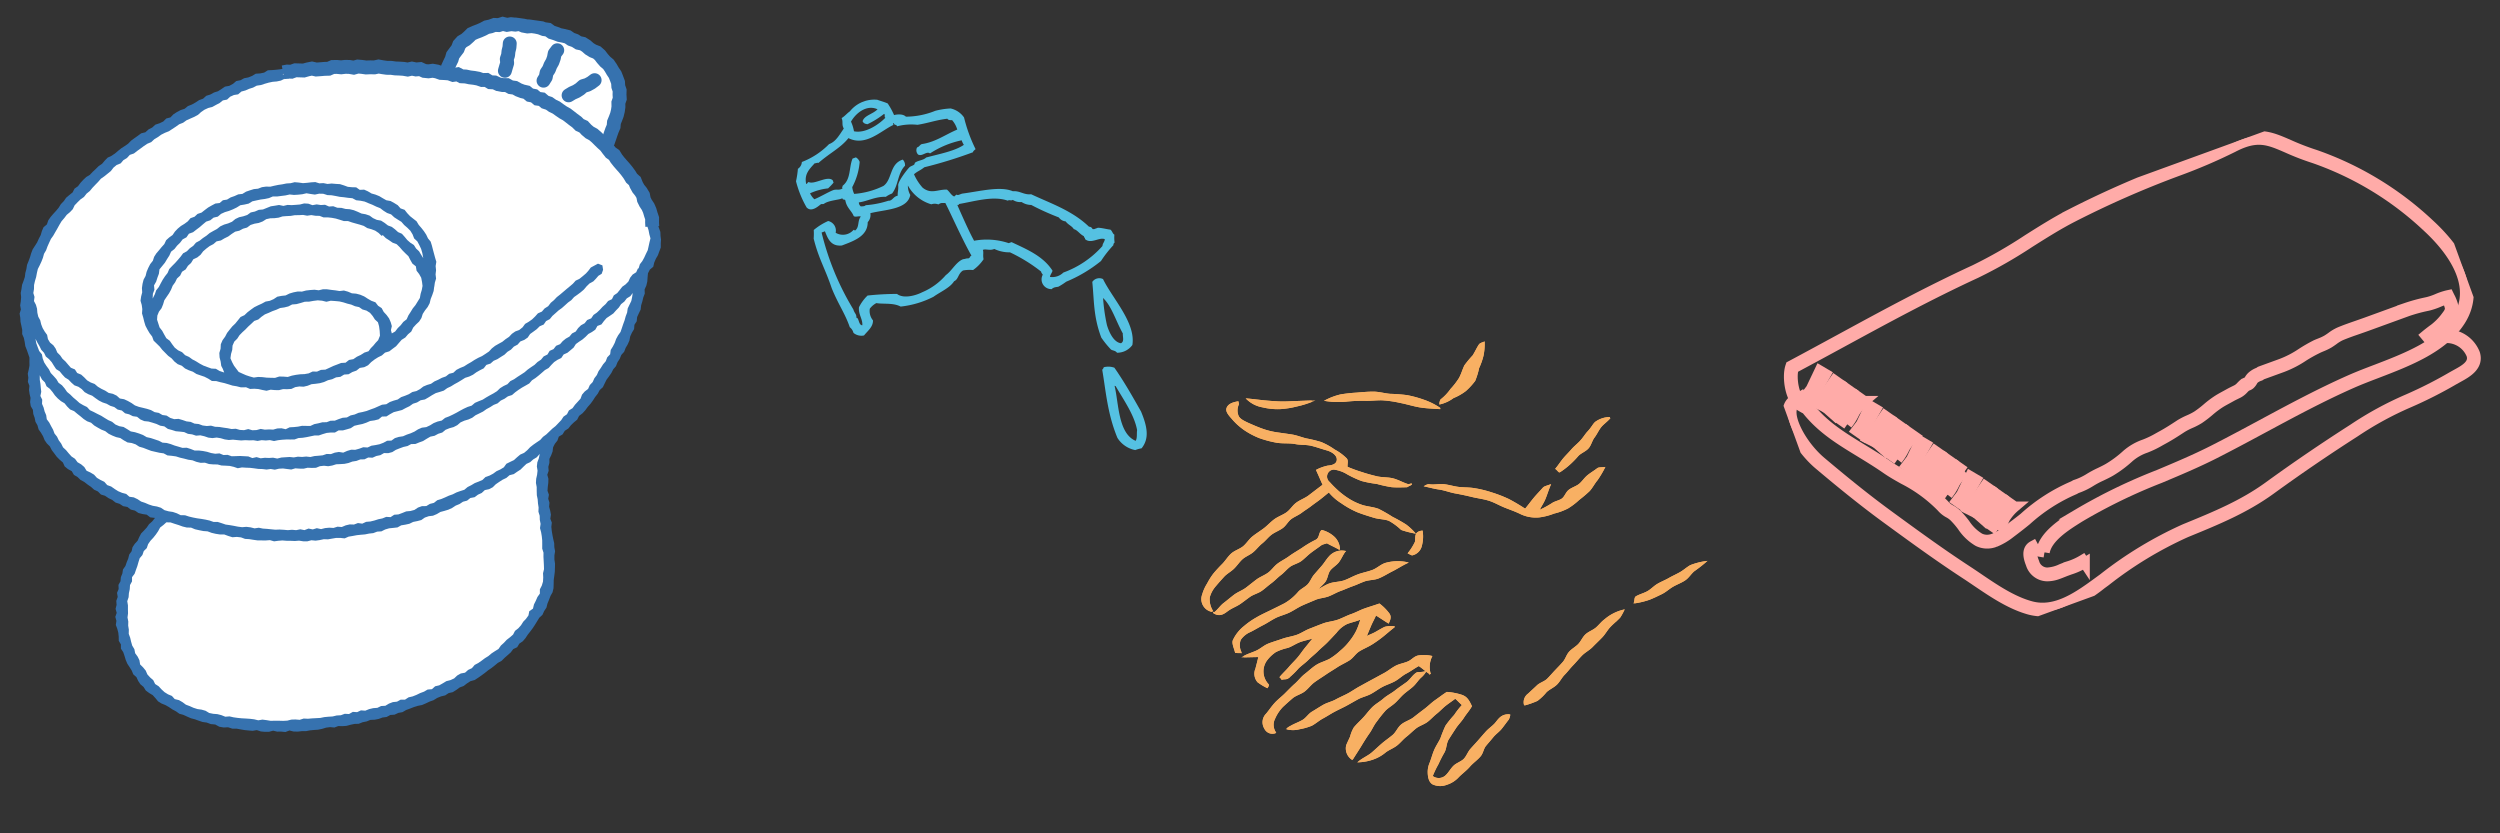 <svg xmlns="http://www.w3.org/2000/svg" width="360" height="120" viewBox="0 0 360 120"><rect x="0" y="0" width="360" height="120" fill="#333333" stroke="none"/><defs><clipPath id="clip-path"><path id="長方形_73020" data-name="長方形 73020" fill="#fff" stroke="#707070" stroke-width="1" d="M436 3888h360v120H436z"/></clipPath><clipPath id="clip-path-2"><path id="長方形_72361" data-name="長方形 72361" fill="#f8b063" stroke="#f8b063" stroke-width=".2" d="M0 0h64.25v72.556H0z"/></clipPath><clipPath id="clip-path-3"><path id="長方形_72042" data-name="長方形 72042" fill="#ffaba8" stroke="#ffaba8" stroke-width="1.5" d="M0 0h98.732v54.475H0z"/></clipPath><clipPath id="clip-path-4"><path id="長方形_72357" data-name="長方形 72357" fill="none" d="M0 0h90.35v107.103H0z"/></clipPath><clipPath id="clip-path-6"><path id="長方形_72359" data-name="長方形 72359" fill="#55c1e2" d="M0 0h41.012v60.617H0z"/></clipPath></defs><g id="toilet-deco" transform="translate(-436 -3888)" clip-path="url(#clip-path)"><g id="グループ_7126" data-name="グループ 7126" transform="translate(16 430)"><g id="グループ_6765" data-name="グループ 6765" transform="rotate(-67 2975.259 1338.516)"><g id="グループ_6764" data-name="グループ 6764" clip-path="url(#clip-path-2)" fill="#f8b063" stroke="#f8b063" stroke-width=".2"><path id="パス_49885" data-name="パス 49885" d="M.32 8.424a2.017 2.017 0 011.822-.9 5.744 5.744 0 012.007.37c.584.255 1.167.532 1.74.815s1.04.922 1.605 1.231 1.192.439 1.751.771 1.1.722 1.649 1.072 1.084.749 1.63 1.112 1.046.842 1.59 1.215 1.216.43 1.757.81 1.031.877 1.57 1.26a16.973 16.973 0 001.774 1.091c.563.3 1.134.567 1.787.937a3.5 3.5 0 00-.582-1.151c-.385-.343-.794-.629-1.21-.952-.389-.3-.785-.741-1.212-1.075.62 0 1.246-.01 1.843-.01s1.151.075 1.779.075c-.125.785-.26 1.49-.363 2.133.743.033 1.029-.109 1.267-.577A6.909 6.909 0 0023.176 15c-.479-.52-.969-1.118-1.446-1.64s-1.026-.936-1.5-1.46-1.019-.943-1.5-1.463-.839-1.226-1.323-1.737-.981-1.008-1.471-1.51-1.064-.842-1.536-1.357-.855-1.168-1.329-1.683-.921-1.069-1.406-1.566-1.107-.745-1.614-1.206S9.15.408 8.614 0c.287.641.551 1.219.9 2-.594.131-1.232.2-1.815.3a1.763 1.763 0 00-1.608.972 7.909 7.909 0 00-.229 1.538c.3.054.381 0 .407-.048a2.775 2.775 0 013.27-1.557 5.261 5.261 0 011.547.7 7.346 7.346 0 011.236 1.357c.455.5 1.029.827 1.517 1.362.435.479.827 1.081 1.334 1.639-.617-.189-1.221-.348-1.812-.528-.615-.189-1.234-.292-1.828-.474-.61-.187-1.2-.451-1.795-.633s-1.191-.461-1.793-.643c-.034-.011 0 .145-.151.319.2.243.255.568.477.706a11.787 11.787 0 001.888.8c.577.234 1.124.6 1.7.829s1.141.561 1.719.789 1.138.546 1.719.767 1.164.439 1.748.648a4.308 4.308 0 011.759.917c.477.48.926 1.158 1.479 1.655a11.022 11.022 0 01-1.9.113 8.471 8.471 0 01-1.829-.322 8.3 8.3 0 01-1.762-.677 9.625 9.625 0 01-1.692-.967c-.555-.439-1.028-1.067-1.6-1.451s-1.2-.646-1.795-.981-1.244-.479-1.85-.77-1.224-.517-1.841-.77-1.214-.6-1.836-.818-1.265-.337-1.9-.527a1.646 1.646 0 00-1.971.572A1.18 1.18 0 00.32 8.424" transform="translate(.176 16.368)"/><path id="パス_49886" data-name="パス 49886" d="M.32 8.424a2.017 2.017 0 011.822-.9 5.744 5.744 0 012.007.37c.584.255 1.167.532 1.74.815s1.04.922 1.605 1.231 1.192.439 1.751.771 1.1.722 1.649 1.072 1.084.749 1.63 1.112 1.046.842 1.59 1.215 1.216.43 1.757.81 1.031.877 1.57 1.26a16.973 16.973 0 001.774 1.091c.563.3 1.134.567 1.787.937a3.5 3.5 0 00-.582-1.151c-.385-.343-.794-.629-1.21-.952-.389-.3-.785-.741-1.212-1.075.62 0 1.246-.01 1.843-.01s1.151.075 1.779.075c-.125.785-.26 1.49-.363 2.133.743.033 1.029-.109 1.267-.577A6.909 6.909 0 0023.176 15c-.479-.52-.969-1.118-1.446-1.64s-1.026-.936-1.5-1.46-1.019-.943-1.5-1.463-.839-1.226-1.323-1.737-.981-1.008-1.471-1.51-1.064-.842-1.536-1.357-.855-1.168-1.329-1.683-.921-1.069-1.406-1.566-1.107-.745-1.614-1.206S9.15.408 8.614 0c.287.641.551 1.219.9 2-.594.131-1.232.2-1.815.3a1.763 1.763 0 00-1.608.972 7.909 7.909 0 00-.229 1.538c.3.054.381 0 .407-.048a2.775 2.775 0 013.27-1.557 5.261 5.261 0 011.547.7 7.346 7.346 0 011.236 1.357c.455.5 1.029.827 1.517 1.362.435.479.827 1.081 1.334 1.639-.617-.189-1.221-.348-1.812-.528-.615-.189-1.234-.292-1.828-.474-.61-.187-1.2-.451-1.795-.633s-1.191-.461-1.793-.643c-.034-.011 0 .145-.151.319.2.243.255.568.477.706a11.787 11.787 0 001.888.8c.577.234 1.124.6 1.7.829s1.141.561 1.719.789 1.138.546 1.719.767 1.164.439 1.748.648a4.308 4.308 0 011.759.917c.477.48.926 1.158 1.479 1.655a11.022 11.022 0 01-1.9.113 8.471 8.471 0 01-1.829-.322 8.3 8.3 0 01-1.762-.677 9.625 9.625 0 01-1.692-.967c-.555-.439-1.028-1.067-1.6-1.451s-1.2-.646-1.795-.981-1.244-.479-1.85-.77-1.224-.517-1.841-.77-1.214-.6-1.836-.818-1.265-.337-1.9-.527a1.646 1.646 0 00-1.971.572A1.18 1.18 0 00.32 8.424z" transform="translate(.176 16.368)" stroke-miterlimit="10"/><path id="パス_49887" data-name="パス 49887" d="M.085 9.391a3.2 3.2 0 011.626-1.165 4.251 4.251 0 011.9.191c.569.175 1.137.365 1.7.568s1.074.628 1.629.858 1.146.327 1.7.579 1.023.767 1.567 1.04 1.128.407 1.667.7 1.127.43 1.662.732 1 .813 1.529 1.126 1.172.318 1.7.638c.481.291.907.733 1.393 1.012s.949.618 1.438.891.962.584 1.451.855.924.482 1.413.757a7.4 7.4 0 00-.764 2.3 12.789 12.789 0 00-.289 2.556c.015.848.111 1.719.2 2.566.075.753.418 1.459.437 2.187a8.428 8.428 0 01-.514 2.139 13.571 13.571 0 00.266 1.843 8.8 8.8 0 00.532-1.514 22.389 22.389 0 00.253-2.235 21.655 21.655 0 00.272-2.265c-.021-.742-.283-1.473-.382-2.238a8.569 8.569 0 01.031-2.058 11.731 11.731 0 01.449-1.963 16.339 16.339 0 01.724-1.812 1.1 1.1 0 012.066-.111 4.987 4.987 0 01.116 2.095 15.137 15.137 0 00-.069 2.24 14.981 14.981 0 00.466 2.151 18.277 18.277 0 00.409 2.171c.228.667.53 1.315.824 1.962.046.1.246.184.354.239l-.041-.116c-.1-.844.053-1.775-.13-2.59-.158-.708-.482-1.355-.6-2.07s-.22-1.45-.277-2.181a20.717 20.717 0 01-.112-2.279c.318-.213.91-.226 1.074-.564a7.225 7.225 0 00.495-2.081 9.724 9.724 0 00.231-2.17 19.42 19.42 0 00-.347-2.144c-.125-.713-.125-1.472-.3-2.166s-.365-1.378-.546-2.072a10.93 10.93 0 01-.334-2.033c-.049-.7-.046-1.4-.035-2.1.019-1.106.092-1.625.41-1.99a2.15 2.15 0 011.571-.641c.108-.011.183-.1.288-.168C28.676.267 28.268.023 27.873 0c-.433-.025-.728.3-1.136 1.2a9.1 9.1 0 00-.8 2.246 11 11 0 00-.217 2.5 15.715 15.715 0 00.353 2.492c.211.9.69 1.69.881 2.592.158.751.539 1.436.667 2.2s.163 1.555.265 2.322c.093.709-.044 1.673-.7 1.95-.6.251-1.078-.185-1.446-.893a6.141 6.141 0 00-1.14-1.234c-.58.634-1.081 1.15-1.586 1.7-.753-.441-1.512-.864-2.273-1.3-.575-.33-1.072-.88-1.645-1.219s-1.241-.4-1.812-.742-1.063-.906-1.636-1.245-1.193-.54-1.767-.87-1.129-.727-1.708-1.042-1.235-.387-1.821-.683-1.081-.919-1.674-1.189S7.44 8.436 6.837 8.2a22.112 22.112 0 00-1.686-.606A9.073 9.073 0 003.42 7.3a5.921 5.921 0 00-1.747-.038A1.774 1.774 0 000 9.309c0 .061.072.094.083.082" transform="translate(13.007 .176)"/><path id="パス_49888" data-name="パス 49888" d="M.085 9.391a3.2 3.2 0 011.626-1.165 4.251 4.251 0 011.9.191c.569.175 1.137.365 1.7.568s1.074.628 1.629.858 1.146.327 1.7.579 1.023.767 1.567 1.04 1.128.407 1.667.7 1.127.43 1.662.732 1 .813 1.529 1.126 1.172.318 1.7.638c.481.291.907.733 1.393 1.012s.949.618 1.438.891.962.584 1.451.855.924.482 1.413.757a7.4 7.4 0 00-.764 2.3 12.789 12.789 0 00-.289 2.556c.015.848.111 1.719.2 2.566.075.753.418 1.459.437 2.187a8.428 8.428 0 01-.514 2.139 13.571 13.571 0 00.266 1.843 8.8 8.8 0 00.532-1.514 22.389 22.389 0 00.253-2.235 21.655 21.655 0 00.272-2.265c-.021-.742-.283-1.473-.382-2.238a8.569 8.569 0 01.031-2.058 11.731 11.731 0 01.449-1.963 16.339 16.339 0 01.724-1.812 1.1 1.1 0 012.066-.111 4.987 4.987 0 01.116 2.095 15.137 15.137 0 00-.069 2.24 14.981 14.981 0 00.466 2.151 18.277 18.277 0 00.409 2.171c.228.667.53 1.315.824 1.962.046.1.246.184.354.239l-.041-.116c-.1-.844.053-1.775-.13-2.59-.158-.708-.482-1.355-.6-2.07s-.22-1.45-.277-2.181a20.717 20.717 0 01-.112-2.279c.318-.213.91-.226 1.074-.564a7.225 7.225 0 00.495-2.081 9.724 9.724 0 00.231-2.17 19.42 19.42 0 00-.347-2.144c-.125-.713-.125-1.472-.3-2.166s-.365-1.378-.546-2.072a10.93 10.93 0 01-.334-2.033c-.049-.7-.046-1.4-.035-2.1.019-1.106.092-1.625.41-1.99a2.15 2.15 0 011.571-.641c.108-.011.183-.1.288-.168C28.676.267 28.268.023 27.873 0c-.433-.025-.728.3-1.136 1.2a9.1 9.1 0 00-.8 2.246 11 11 0 00-.217 2.5 15.715 15.715 0 00.353 2.492c.211.9.69 1.69.881 2.592.158.751.539 1.436.667 2.2s.163 1.555.265 2.322c.093.709-.044 1.673-.7 1.95-.6.251-1.078-.185-1.446-.893a6.141 6.141 0 00-1.14-1.234c-.58.634-1.081 1.15-1.586 1.7-.753-.441-1.512-.864-2.273-1.3-.575-.33-1.072-.88-1.645-1.219s-1.241-.4-1.812-.742-1.063-.906-1.636-1.245-1.193-.54-1.767-.87-1.129-.727-1.708-1.042-1.235-.387-1.821-.683-1.081-.919-1.674-1.189S7.44 8.436 6.837 8.2a22.112 22.112 0 00-1.686-.606A9.073 9.073 0 003.42 7.3a5.921 5.921 0 00-1.747-.038A1.774 1.774 0 000 9.309c.005.061.074.091.085.082z" transform="translate(13.007 .176)" stroke-miterlimit="10"/><path id="パス_49889" data-name="パス 49889" d="M14.622 17.288c-.425-1.188-1.353-1.171-2.035-1.426-.524-.2-1.019-.522-1.546-.7s-1.055-.351-1.585-.522-1.051-.374-1.58-.544-1.1-.114-1.63-.3c-.553-.19-1.017-.78-1.565-1S3.546 12.539 3 12.3a1.54 1.54 0 01-.865-1.857 14.364 14.364 0 012 .089 17.95 17.95 0 011.892.139c.633.058 1.3-.272 1.929-.173s1.26.213 1.891.325 1.24.375 1.872.477 1.279.335 1.914.4c.714-.782.905-1.186.883-1.822a8.907 8.907 0 00-.448-2.14c-.558-.384-1.133-.7-1.7-1.058s-1.178-.588-1.757-.921-1.15-.66-1.736-.977-1.065-.931-1.656-1.236S5.942 3.3 5.349 3 4.2 2.338 3.6 2.041 2.411 1.5 1.818 1.2.591.312 0 0a6.987 6.987 0 001.244 1.781 5.56 5.56 0 001.486 1.1C3.273 3.185 3.747 3.7 4.291 4s1.14.449 1.685.75 1.117.518 1.662.818 1 .872 1.545 1.173c.51.282 1.054.461 1.568.743s1.052.458 1.57.743 1 .611 1.52.9c-.173.565-.351.877-.516 1.413a10.96 10.96 0 00-1.839-.5 14.5 14.5 0 00-1.9-.544 19.392 19.392 0 00-1.95.037c-.647-.035-1.289-.172-1.938-.17s-1.295.107-1.943.118a3.2 3.2 0 00-1.229.244c-.627.272-1.2.636-1.327 1.224a2.476 2.476 0 00.71 1.874A3.842 3.842 0 003.6 13.978c.664.268 1.3.654 1.973.867s1.315.638 1.993.841c.53.159 1.124-.039 1.656.117s1.058.336 1.59.489 1.034.484 1.566.636 1.072.259 1.6.41a1.911 1.911 0 00.642-.051" transform="translate(1.383 37.574)"/><path id="パス_49890" data-name="パス 49890" d="M14.622 17.288c-.425-1.188-1.353-1.171-2.035-1.426-.524-.2-1.019-.522-1.546-.7s-1.055-.351-1.585-.522-1.051-.374-1.58-.544-1.1-.114-1.63-.3c-.553-.19-1.017-.78-1.565-1S3.546 12.539 3 12.3a1.54 1.54 0 01-.865-1.857 14.364 14.364 0 012 .089 17.95 17.95 0 011.892.139c.633.058 1.3-.272 1.929-.173s1.26.213 1.891.325 1.24.375 1.872.477 1.279.335 1.914.4c.714-.782.905-1.186.883-1.822a8.907 8.907 0 00-.448-2.14c-.558-.384-1.133-.7-1.7-1.058s-1.178-.588-1.757-.921-1.15-.66-1.736-.977-1.065-.931-1.656-1.236S5.942 3.3 5.349 3 4.2 2.338 3.6 2.041 2.411 1.5 1.818 1.2.591.312 0 0a6.987 6.987 0 001.244 1.781 5.56 5.56 0 001.486 1.1C3.273 3.185 3.747 3.7 4.291 4s1.14.449 1.685.75 1.117.518 1.662.818 1 .872 1.545 1.173c.51.282 1.054.461 1.568.743s1.052.458 1.57.743 1 .611 1.52.9c-.173.565-.351.877-.516 1.413a10.96 10.96 0 00-1.839-.5 14.5 14.5 0 00-1.9-.544 19.392 19.392 0 00-1.95.037c-.647-.035-1.289-.172-1.938-.17s-1.295.107-1.943.118a3.2 3.2 0 00-1.229.244c-.627.272-1.2.636-1.327 1.224a2.476 2.476 0 00.71 1.874A3.842 3.842 0 003.6 13.978c.664.268 1.3.654 1.973.867s1.315.638 1.993.841c.53.159 1.124-.039 1.656.117s1.058.336 1.59.489 1.034.484 1.566.636 1.072.259 1.6.41a1.911 1.911 0 00.644-.05z" transform="translate(1.383 37.574)" stroke-miterlimit="10"/><path id="パス_49891" data-name="パス 49891" d="M.268 1.653a2.285 2.285 0 011.67-.825 3.289 3.289 0 011.669.891c.531.444 1.086.842 1.617 1.287s1.109.8 1.638 1.248.974 1.064 1.5 1.521 1.107.808 1.624 1.278 1.014.978 1.526 1.464c.451.431.764 1.091 1.2 1.544s.939.8 1.369 1.265.895.875 1.322 1.345.9.868 1.329 1.334.7 1.185 1.138 1.638c.528.545 1.15.951 1.773 1.482.532.456 1.194.89 1.836 1.456a6.416 6.416 0 00-1.334-2.8c-.488-.516-1.141-.768-1.632-1.287s-.9-1.144-1.394-1.666-1.036-.922-1.531-1.445-.788-1.31-1.288-1.837c-.48-.508-1.136-.874-1.635-1.4.585.136 1.179.506 1.732.634.579.134 1.2-.123 1.759.007s1.092.57 1.66.7 1.095.109 1.672.242a2.363 2.363 0 00-1.61-1.723c-.527-.183-1.079-.243-1.607-.415s-1.057-.346-1.586-.516-1.1-.117-1.629-.3-.995-.638-1.519-.832A7.728 7.728 0 019.192 4.76c-.578-.482-1.154-.978-1.726-1.475S6.337 2.272 5.74 1.832A11.226 11.226 0 003.894.672 5.491 5.491 0 001.433 0C.975.021.451.632 0 .955c.056.182.212.517.268.7" transform="translate(8.912 14.076)"/><path id="パス_49892" data-name="パス 49892" d="M.268 1.653a2.285 2.285 0 011.67-.825 3.289 3.289 0 011.669.891c.531.444 1.086.842 1.617 1.287s1.109.8 1.638 1.248.974 1.064 1.5 1.521 1.107.808 1.624 1.278 1.014.978 1.526 1.464c.451.431.764 1.091 1.2 1.544s.939.8 1.369 1.265.895.875 1.322 1.345.9.868 1.329 1.334.7 1.185 1.138 1.638c.528.545 1.15.951 1.773 1.482.532.456 1.194.89 1.836 1.456a6.416 6.416 0 00-1.334-2.8c-.488-.516-1.141-.768-1.632-1.287s-.9-1.144-1.394-1.666-1.036-.922-1.531-1.445-.788-1.31-1.288-1.837c-.48-.508-1.136-.874-1.635-1.4.585.136 1.179.506 1.732.634.579.134 1.2-.123 1.759.007s1.092.57 1.66.7 1.095.109 1.672.242a2.363 2.363 0 00-1.61-1.723c-.527-.183-1.079-.243-1.607-.415s-1.057-.346-1.586-.516-1.1-.117-1.629-.3-.995-.638-1.519-.832A7.728 7.728 0 019.192 4.76c-.578-.482-1.154-.978-1.726-1.475S6.337 2.272 5.74 1.832A11.226 11.226 0 003.894.672 5.491 5.491 0 001.433 0C.975.021.451.632 0 .955c.056.182.212.517.268.698z" transform="translate(8.912 14.076)" stroke-miterlimit="10"/><path id="パス_49893" data-name="パス 49893" d="M3.017 16.367c.741 0 1.267.15 1.942.15s1.386-.085 2.123-.085c-.322-.349-.527-.627-.732-.695-.627-.207-1.245-.457-1.9-.651-.614-.184-1.307-.345-1.974-.545a26.711 26.711 0 00.377-2.757 18.993 18.993 0 00-.09-2.732A15.625 15.625 0 002.3 6.385c-.184-.664-.474-1.277-.664-1.939S1.381 3.063 1.187 2.4.577 1.2.379.54C.332.382.353.276 0 0c.155.832.218 1.344.37 1.9.216.79.23 1.658.413 2.455s.336 1.6.47 2.415.372 1.6.452 2.432-.039 1.664-.023 2.5.082 1.647.028 2.487a5.046 5.046 0 00.6 2.58 8.8 8.8 0 001.345 1.755 8.551 8.551 0 001.455 1.547 9.618 9.618 0 001.729.983 17.993 17.993 0 001.769.89c.606.206 1.253.233 1.866.427a15.228 15.228 0 001.99.275c-.234-.429-.327-.717-.514-.817-.5-.273-.976-.639-1.481-.9s-1.068-.344-1.574-.6-.927-.8-1.433-1.067c-.45-.232-1-.146-1.45-.376s-.784-.806-1.219-1.082a13.622 13.622 0 01-1.778-1.431" transform="translate(41.638 30.848)"/><path id="パス_49894" data-name="パス 49894" d="M3.017 16.367c.741 0 1.267.15 1.942.15s1.386-.085 2.123-.085c-.322-.349-.527-.627-.732-.695-.627-.207-1.245-.457-1.9-.651-.614-.184-1.307-.345-1.974-.545a26.711 26.711 0 00.377-2.757 18.993 18.993 0 00-.09-2.732A15.625 15.625 0 002.3 6.385c-.184-.664-.474-1.277-.664-1.939S1.381 3.063 1.187 2.4.577 1.2.379.54C.332.382.353.276 0 0c.155.832.218 1.344.37 1.9.216.79.23 1.658.413 2.455s.336 1.6.47 2.415.372 1.6.452 2.432-.039 1.664-.023 2.5.082 1.647.028 2.487a5.046 5.046 0 00.6 2.58 8.8 8.8 0 001.345 1.755 8.551 8.551 0 001.455 1.547 9.618 9.618 0 001.729.983 17.993 17.993 0 001.769.89c.606.206 1.253.233 1.866.427a15.228 15.228 0 001.99.275c-.234-.429-.327-.717-.514-.817-.5-.273-.976-.639-1.481-.9s-1.068-.344-1.574-.6-.927-.8-1.433-1.067c-.45-.232-1-.146-1.45-.376s-.784-.806-1.219-1.082a13.622 13.622 0 01-1.776-1.437z" transform="translate(41.638 30.848)" stroke-miterlimit="10"/><path id="パス_49895" data-name="パス 49895" d="M0 0a3.6 3.6 0 00.722 1.613A8.482 8.482 0 001.843 3c.5.406 1.076.659 1.578 1.063s1.031.75 1.534 1.153.983.852 1.486 1.255 1.019.779 1.522 1.181.917.991 1.419 1.394 1.051.708 1.554 1.112.946.931 1.448 1.334c.539.434 1.171.67 1.7 1.109s1.2.821 1.733 1.256c-.1.659-.346 1.214-.459 1.932a3.488 3.488 0 012.326-.758 5.085 5.085 0 00-.7-1.769c-.312-.425-.818-.563-1.205-.877-.515-.419-.9-1.1-1.419-1.515s-1.1-.7-1.613-1.115-1.038-.82-1.554-1.236-1.035-.814-1.553-1.228-1.071-.749-1.59-1.161-1-.893-1.523-1.3c-.493-.388-.9-.964-1.4-1.343S4.114 2.77 3.614 2.4s-1.143-.428-1.644-.8S1.024.731.524.358A2.728 2.728 0 000 0" transform="translate(1.673 26.174)"/><path id="パス_49896" data-name="パス 49896" d="M0 0a3.6 3.6 0 00.722 1.613A8.482 8.482 0 001.843 3c.5.406 1.076.659 1.578 1.063s1.031.75 1.534 1.153.983.852 1.486 1.255 1.019.779 1.522 1.181.917.991 1.419 1.394 1.051.708 1.554 1.112.946.931 1.448 1.334c.539.434 1.171.67 1.7 1.109s1.2.821 1.733 1.256c-.1.659-.346 1.214-.459 1.932a3.488 3.488 0 012.326-.758 5.085 5.085 0 00-.7-1.769c-.312-.425-.818-.563-1.205-.877-.515-.419-.9-1.1-1.419-1.515s-1.1-.7-1.613-1.115-1.038-.82-1.554-1.236-1.035-.814-1.553-1.228-1.071-.749-1.59-1.161-1-.893-1.523-1.3c-.493-.388-.9-.964-1.4-1.343S4.114 2.77 3.614 2.4s-1.143-.428-1.644-.8S1.024.731.524.358A2.728 2.728 0 000 0z" transform="translate(1.673 26.174)" stroke-miterlimit="10"/><path id="パス_49897" data-name="パス 49897" d="M0 .3a12 12 0 001.287 1.4 7.207 7.207 0 001.64.7c.554.24 1.046.732 1.6.958s1.166.244 1.725.465 1.138.356 1.7.574c.6.234 1.217.409 1.819.643s1.15.7 1.752.931 1.2.5 1.8.727 1.249.272 1.851.5 1.187.543 1.789.773a9.734 9.734 0 001.1.115 6.449 6.449 0 00-2.3-1.919c-.507-.3-1.065-.422-1.582-.682s-.966-.772-1.494-1-1.113-.2-1.648-.4S10.018 3.48 9.48 3.3s-1.131-.076-1.671-.248-1.053-.379-1.575-.574-1.055-.359-1.574-.57-.95-.774-1.468-.991S2.164.449 1.646.236A1.419 1.419 0 000 .3" transform="translate(18.22 55.987)"/><path id="パス_49898" data-name="パス 49898" d="M0 .3a12 12 0 001.287 1.4 7.207 7.207 0 001.64.7c.554.24 1.046.732 1.6.958s1.166.244 1.725.465 1.138.356 1.7.574c.6.234 1.217.409 1.819.643s1.15.7 1.752.931 1.2.5 1.8.727 1.249.272 1.851.5 1.187.543 1.789.773a9.734 9.734 0 001.1.115 6.449 6.449 0 00-2.3-1.919c-.507-.3-1.065-.422-1.582-.682s-.966-.772-1.494-1-1.113-.2-1.648-.4S10.018 3.48 9.48 3.3s-1.131-.076-1.671-.248-1.053-.379-1.575-.574-1.055-.359-1.574-.57-.95-.774-1.468-.991S2.164.449 1.646.236A1.419 1.419 0 000 .3z" transform="translate(18.22 55.987)" stroke-miterlimit="10"/><path id="パス_49899" data-name="パス 49899" d="M.025 0c-.184 1.153.684 1.445 1.244 1.817.5.331.943.8 1.445 1.122s1.023.594 1.526.913.917.882 1.423 1.194 1.043.543 1.551.846 1.078.493 1.6.795 1.089.451 1.61.751.934.906 1.455 1.2 1.075.493 1.6.792 1.027.632 1.546.934c.266.156.395.422.663.691-.077.606-.077 1.309-.163 1.99a2.455 2.455 0 001.227-1.31 4.089 4.089 0 00.215-2.014c-.447-.229-1.117.207-1.623-.246a14.757 14.757 0 00-1.8-1.328c-.622-.409-1.217-.882-1.85-1.255-.552-.324-1.06-.774-1.613-1.1S8.9 5.366 8.348 5.046 7.309 4.19 6.756 3.871 5.639 3.26 5.085 2.94 4.05 2.092 3.5 1.773 2.375 1.176 1.82.857.63.454.076.135C.031.1.029-.025.025 0" transform="translate(12.908 9.898)"/><path id="パス_49900" data-name="パス 49900" d="M.025 0c-.184 1.153.684 1.445 1.244 1.817.5.331.943.8 1.445 1.122s1.023.594 1.526.913.917.882 1.423 1.194 1.043.543 1.551.846 1.078.493 1.6.795 1.089.451 1.61.751.934.906 1.455 1.2 1.075.493 1.6.792 1.027.632 1.546.934c.266.156.395.422.663.691-.077.606-.077 1.309-.163 1.99a2.455 2.455 0 001.227-1.31 4.089 4.089 0 00.215-2.014c-.447-.229-1.117.207-1.623-.246a14.757 14.757 0 00-1.8-1.328c-.622-.409-1.217-.882-1.85-1.255-.552-.324-1.06-.774-1.613-1.1S8.9 5.366 8.348 5.046 7.309 4.19 6.756 3.871 5.639 3.26 5.085 2.94 4.05 2.092 3.5 1.773 2.375 1.176 1.82.857.63.454.076.135C.031.1.029-.025.025 0z" transform="translate(12.908 9.898)" stroke-miterlimit="10"/><path id="パス_49901" data-name="パス 49901" d="M0 1.529c.719.108 1.568.27 2.284.371s1.426.211 2.138.366c.653.142 1.331.12 1.981.31a19.252 19.252 0 011.954.547c.533.219 1.025.6 1.555.84s1.08.389 1.607.632 1.029.58 1.555.824 1.1.313 1.63.551a3.174 3.174 0 00.934.308c-.4-.537-.447-.92-.625-1.039-.565-.382-1.256-.427-1.831-.776s-1.138-.724-1.724-1.042-1.124-.793-1.72-1.079-1.154-.736-1.759-.988S6.737.965 6.123.746 4.906.242 4.285.055a4.769 4.769 0 00-1.4.018c-.457 0-.92-.039-1.372-.03A1.856 1.856 0 000 1.529" transform="translate(1.305 34.965)"/><path id="パス_49902" data-name="パス 49902" d="M0 1.529c.719.108 1.568.27 2.284.371s1.426.211 2.138.366c.653.142 1.331.12 1.981.31a19.252 19.252 0 011.954.547c.533.219 1.025.6 1.555.84s1.08.389 1.607.632 1.029.58 1.555.824 1.1.313 1.63.551a3.174 3.174 0 00.934.308c-.4-.537-.447-.92-.625-1.039-.565-.382-1.256-.427-1.831-.776s-1.138-.724-1.724-1.042-1.124-.793-1.72-1.079-1.154-.736-1.759-.988S6.737.965 6.123.746 4.906.242 4.285.055a4.769 4.769 0 00-1.4.018c-.457 0-.92-.039-1.372-.03A1.856 1.856 0 000 1.529z" transform="translate(1.305 34.965)" stroke-miterlimit="10"/><path id="パス_49903" data-name="パス 49903" d="M0 .073a5.157 5.157 0 001.563 1.4 7.609 7.609 0 001.62 1.237 9.45 9.45 0 001.836.651 10.593 10.593 0 001.9-.2 9.348 9.348 0 001.869-.115 8.069 8.069 0 001.8-.584c-.222-.224-.374-.42-.572-.458-.595-.114-1.2-.111-1.8-.215a15.592 15.592 0 00-1.774-.534c-.666-.031-1.334.066-1.992-.006a10.845 10.845 0 01-1.941-.51A7.061 7.061 0 01.6.033C.47-.05.2.047 0 .073" transform="translate(53.357 28.047)"/><path id="パス_49904" data-name="パス 49904" d="M0 .073a5.157 5.157 0 001.563 1.4 7.609 7.609 0 001.62 1.237 9.45 9.45 0 001.836.651 10.593 10.593 0 001.9-.2 9.348 9.348 0 001.869-.115 8.069 8.069 0 001.8-.584c-.222-.224-.374-.42-.572-.458-.595-.114-1.2-.111-1.8-.215a15.592 15.592 0 00-1.774-.534c-.666-.031-1.334.066-1.992-.006a10.845 10.845 0 01-1.941-.51A7.061 7.061 0 01.6.033C.47-.05.2.047 0 .073z" transform="translate(53.357 28.047)" stroke-miterlimit="10"/><path id="パス_49905" data-name="パス 49905" d="M5.332 15.5a9.844 9.844 0 00.156-2.626 15.891 15.891 0 00-.338-2.449 23.448 23.448 0 00-.77-2.282c-.252-.763-.346-1.634-.658-2.361-.32-.744-.691-1.443-1.046-2.108A22.628 22.628 0 001.537 1.64 9.276 9.276 0 000 0a11.649 11.649 0 001.026 2.623A22.825 22.825 0 012.2 5.062c.3.8.746 1.524 1.062 2.321a16.076 16.076 0 01.668 2.542c.2.917.284 1.869.5 2.8.206.874.58 1.85.9 2.773" transform="translate(47.384 12.858)"/><path id="パス_49906" data-name="パス 49906" d="M5.332 15.5a9.844 9.844 0 00.156-2.626 15.891 15.891 0 00-.338-2.449 23.448 23.448 0 00-.77-2.282c-.252-.763-.346-1.634-.658-2.361-.32-.744-.691-1.443-1.046-2.108A22.628 22.628 0 001.537 1.64 9.276 9.276 0 000 0a11.649 11.649 0 001.026 2.623A22.825 22.825 0 012.2 5.062c.3.8.746 1.524 1.062 2.321a16.076 16.076 0 01.668 2.542c.2.917.284 1.869.5 2.8.206.875.581 1.851.902 2.775z" transform="translate(47.384 12.858)" stroke-miterlimit="10"/><path id="パス_49907" data-name="パス 49907" d="M0 .136a11.461 11.461 0 001.276 1.723c.432.453.944.894 1.471 1.351.482.419 1.076.667 1.605 1.065s.989.9 1.523 1.246 1.189.408 1.725.695a19.53 19.53 0 001.787 1A9.569 9.569 0 008.055 5.5c-.477-.369-1.017-.6-1.5-.967s-.93-.793-1.411-1.155-.922-.815-1.4-1.173S2.7 1.659 2.22 1.3 1.339.394.855.038c-.17-.125-.548.1-.855.1" transform="translate(37.921 64.967)"/><path id="パス_49908" data-name="パス 49908" d="M0 .136a11.461 11.461 0 001.276 1.723c.432.453.944.894 1.471 1.351.482.419 1.076.667 1.605 1.065s.989.9 1.523 1.246 1.189.408 1.725.695a19.53 19.53 0 001.787 1A9.569 9.569 0 008.055 5.5c-.477-.369-1.017-.6-1.5-.967s-.93-.793-1.411-1.155-.922-.815-1.4-1.173S2.7 1.659 2.22 1.3 1.339.394.855.038C.685-.087.308.136 0 .136z" transform="translate(37.921 64.967)" stroke-miterlimit="10"/><path id="パス_49909" data-name="パス 49909" d="M0 .6a11.4 11.4 0 001.6.905 12.972 12.972 0 001.631.632c.541.22 1.021.751 1.577.92s1.155.028 1.717.17 1.134.144 1.694.283 1.226.571 1.783.731a3.586 3.586 0 00-1.409-1.61c-.369-.193-.941-.193-1.693-.476-.455-.171-1.027-.232-1.681-.469-.554-.2-1.084-.5-1.643-.679S2.469.591 1.908.425.784.175.225 0C.177.187.047.415 0 .6" transform="translate(51.05 47.186)"/><path id="パス_49910" data-name="パス 49910" d="M0 .6a11.4 11.4 0 001.6.905 12.972 12.972 0 001.631.632c.541.22 1.021.751 1.577.92s1.155.028 1.717.17 1.134.144 1.694.283 1.226.571 1.783.731a3.586 3.586 0 00-1.409-1.61c-.369-.193-.941-.193-1.693-.476-.455-.171-1.027-.232-1.681-.469-.554-.2-1.084-.5-1.643-.679S2.469.591 1.908.425.784.175.225 0C.177.187.047.415 0 .6z" transform="translate(51.05 47.186)" stroke-miterlimit="10"/><path id="パス_49911" data-name="パス 49911" d="M3.588 8.609c-.313-.7-.636-1.363-.955-2.057s-.673-1.364-.949-2.086S1.15 2.977.908 2.2C.677 1.455.494.786.243 0a4.234 4.234 0 00-.137 2.415 9.133 9.133 0 00.745 2.409 12.564 12.564 0 001.265 2.025 13.73 13.73 0 001.472 1.76" transform="translate(42.879 2.373)"/><path id="パス_49912" data-name="パス 49912" d="M3.588 8.609c-.313-.7-.636-1.363-.955-2.057s-.673-1.364-.949-2.086S1.15 2.977.908 2.2C.677 1.455.494.786.243 0a4.234 4.234 0 00-.137 2.415 9.133 9.133 0 00.745 2.409 12.564 12.564 0 001.265 2.025 13.73 13.73 0 001.472 1.76z" transform="translate(42.879 2.373)" stroke-miterlimit="10"/><path id="パス_49913" data-name="パス 49913" d="M0 .535a1.728 1.728 0 001.778.7A4.98 4.98 0 003.662.549C3.073-.472 2.468.231 1.871.3A7.617 7.617 0 01.032.007C.015.2.016.344 0 .535" transform="translate(31.76 32.374)"/><path id="パス_49914" data-name="パス 49914" d="M0 .535a1.728 1.728 0 001.778.7A4.98 4.98 0 003.662.549C3.073-.472 2.468.231 1.871.3A7.617 7.617 0 01.032.007C.015.2.016.344 0 .535z" transform="translate(31.76 32.374)" stroke-miterlimit="10"/><path id="パス_49915" data-name="パス 49915" d="M0 0c.049.112.306.226.354.338C.3.226.172.114.122 0A.606.606 0 000 0" transform="translate(40.75 28.57)"/><path id="パス_49916" data-name="パス 49916" d="M0 0c.049.112.306.226.354.338C.3.226.172.114.122 0A.606.606 0 000 0z" transform="translate(40.75 28.57)" stroke-miterlimit="10"/></g></g><g id="グループ_6751" data-name="グループ 6751" transform="rotate(-20 10271.602 -154.29)"><g id="グループ_6508" data-name="グループ 6508" clip-path="url(#clip-path-3)" fill="#ffaba8" stroke="#ffaba8" stroke-width="1.5"><path id="パス_49511" data-name="パス 49511" d="M27.782 41.308a7.553 7.553 0 01-4.423-1.268c-2.344-1.625-4.161-4.136-5.918-6.564-.378-.522-.749-1.035-1.118-1.527-2.819-3.763-5.446-7.682-7.986-11.471C5.839 16.752 3.584 12.9 1.9 9.968.308 7.2-.651 2.783.519.881A1.769 1.769 0 012.2 0l-.027.488a1.271 1.271 0 00-1.241.647C-.027 2.7.634 6.791 2.32 9.726s3.931 6.768 6.42 10.482c2.537 3.784 5.16 7.7 7.973 11.45.37.494.742 1.009 1.122 1.533 1.733 2.4 3.525 4.871 5.8 6.449 3.055 2.119 7 .971 10.475-.042l.693-.2a55.954 55.954 0 0113.417-2.659l.211-.009c4.552-.181 8.852-.351 13.221-1.6a253.522 253.522 0 0114.3-3.638 48.638 48.638 0 018.848-1.334 61.523 61.523 0 007.164-.871l.7-.111c1.29-.2 2.9-.448 2.965-1.908a3.89 3.89 0 00-2.5-3.5l.2-.442a4.368 4.368 0 012.783 3.962c-.089 1.855-2.067 2.162-3.376 2.365l-.694.11a61.739 61.739 0 01-7.224.877 48.207 48.207 0 00-8.763 1.323A252.51 252.51 0 0061.786 35.6c-4.426 1.265-8.754 1.437-13.337 1.619l-.211.008a55.6 55.6 0 00-13.3 2.639l-.691.2a23.819 23.819 0 01-6.464 1.244" transform="translate(0 13.168)"/><path id="パス_49512" data-name="パス 49512" d="M26.361 46.136l-.423-.239c1.171-2.069 4.412-2.767 6.557-3.229l.218-.047a79.369 79.369 0 0112.917-1.338c2.8-.136 5.7-.277 8.518-.617 2.645-.319 5.322-.71 7.912-1.087 4.665-.679 9.489-1.383 14.3-1.7 1.184-.077 2.45-.1 3.789-.119 4.718-.077 10.065-.164 13.6-2.881 4.792-3.686 2.3-10.379.387-14.041A45.654 45.654 0 0082.249 6.064a36.629 36.629 0 01-3.087-2.69C77 1.322 75.692.081 71.8.6a77.7 77.7 0 01-8.756.482 139.264 139.264 0 00-16.418 1.075c-2.356.3-4.729.818-7.024 1.317a67.742 67.742 0 01-8.737 1.5C23.4 5.6 16.463 6.642 9.121 7.745c-2.523.379-5.067.761-7.657 1.129-.855 1.171-1.427 4.073-.516 5.16l-.372.311C-.539 13.013.139 9.758 1.141 8.5l.06-.076.1-.013c2.622-.372 5.2-.759 7.752-1.143 7.35-1.1 14.293-2.147 21.776-2.77A67.531 67.531 0 0039.5 3c2.3-.5 4.688-1.02 7.065-1.325A141.482 141.482 0 0163.032.6a77.368 77.368 0 008.7-.477c4.124-.549 5.572.822 7.764 2.9a35.981 35.981 0 003.047 2.657 46.172 46.172 0 0112.016 14.937c1.982 3.8 4.55 10.749-.522 14.65-3.659 2.815-9.093 2.9-13.885 2.981-1.334.021-2.593.042-3.766.118-4.788.313-9.6 1.015-14.257 1.693-2.593.378-5.273.768-7.924 1.089-2.832.342-5.74.483-8.552.62A79.04 79.04 0 0032.816 43.1l-.218.048c-2.06.443-5.173 1.114-6.236 2.993" transform="translate(1.735)"/><path id="パス_49513" data-name="パス 49513" d="M3.221 5.022a4.426 4.426 0 01-1.627-.246A2.476 2.476 0 010 2.329C-.011 1.686-.046.179 1.153 0l.072.481C.543.582.469 1.424.49 2.318a1.978 1.978 0 001.281 2.006 5.4 5.4 0 002.092.2c.218-.007.431-.015.643-.014h.459a9.168 9.168 0 002.228-.158l.113.472A9.579 9.579 0 014.96 5h-.483c-.2 0-.4.007-.6.013-.218.007-.438.014-.657.014" transform="translate(25.7 44.713)"/><path id="パス_49514" data-name="パス 49514" d="M19.5 29.229a3 3 0 01-2.254-.906 6.927 6.927 0 01-1.389-2.814 12.479 12.479 0 00-.544-1.487 3.408 3.408 0 00-.621-.985A3.569 3.569 0 0114 21.9a20.922 20.922 0 00-3.762-5.639C9.6 15.522 9 14.825 8.429 14.018c-.911-1.287-1.837-2.448-2.729-3.571C3.13 7.234.915 4.459 0 .1L.475 0c.891 4.246 3.073 6.98 5.6 10.145.9 1.128 1.831 2.294 2.751 3.592.559.789 1.151 1.477 1.778 2.206a21.315 21.315 0 013.839 5.757 3.108 3.108 0 00.61 1.009 3.847 3.847 0 01.7 1.1 12.877 12.877 0 01.567 1.546 6.589 6.589 0 001.275 2.623c1.1 1.132 2.6.8 4.3.279.905-.276 1.8-.536 2.757-.87a25.371 25.371 0 018.2-1.844h0l.325-.053a9.116 9.116 0 002.124-.176 14 14 0 011.812-.268c.48-.046.975-.1 1.449-.187a16.254 16.254 0 003.087-.939 7.755 7.755 0 012.875-.5 13.681 13.681 0 002.226-.22c.185-.03.372-.06.566-.089 1.028-.155 1.966-.376 2.96-.608a9.425 9.425 0 011.466-.194 8.833 8.833 0 001.331-.17 15.358 15.358 0 001.7-.534 13.916 13.916 0 012.048-.612c.379-.072.768-.131 1.157-.19.188-.029.376-.057.564-.088.264-.042.528-.07.792-.1l.324-.035a2.217 2.217 0 00.794-.261c.14-.067.287-.139.467-.207a1.259 1.259 0 01.431-.064.785.785 0 00.24-.027 1.408 1.408 0 00.353-.219 1.887 1.887 0 01.446-.277 2.957 2.957 0 011.168-.216c.083 0 .167-.068.252-.068h3.212a14.38 14.38 0 003.26-.427 21.575 21.575 0 012.261-.4c.257-.032.513-.027.768-.039a7.076 7.076 0 001.028-.091c.265-.05.518-.117.767-.185a6.063 6.063 0 011.342-.261c.895-.043 1.809-.028 2.692-.015.449.007.886.008 1.346.014h6.206a24.334 24.334 0 012.978.247l.25.032a9.144 9.144 0 001.4.024 9.132 9.132 0 011.535.034l.189.026.025.243a5.554 5.554 0 01.015 1.624 2.291 2.291 0 01-1.21 1.337l-.213.136a9.161 9.161 0 01-2.5 1.081c-.334.1-.683.214-1.057.349l-.165-.457c.383-.138.738-.249 1.077-.355a8.687 8.687 0 002.378-1.023l.219-.141c.473-.3.881-.559 1-1.04a4.763 4.763 0 00-.01-1.32 10.141 10.141 0 00-1.265-.009 9.608 9.608 0 01-1.479-.027l-.251-.032a23.793 23.793 0 00-2.919-.243h-6.2c-.434 0-.9-.006-1.354-.013-.876-.014-1.782-.028-2.661.015a5.663 5.663 0 00-1.236.246c-.258.071-.524.146-.805.2a7.6 7.6 0 01-1.1.109c-.243.012-.487.023-.733.053a21.19 21.19 0 00-2.21.36 14.822 14.822 0 01-3.37.439h-3.212c-.088 0-.176.07-.262.068a2.4 2.4 0 00-.977.145 1.6 1.6 0 00-.333.23 1.836 1.836 0 01-.484.3 1.212 1.212 0 01-.393.06.824.824 0 00-.271.035 4.6 4.6 0 00-.426.19 2.679 2.679 0 01-.95.307l-.329.035c-.256.027-.51.054-.766.095-.188.031-.378.059-.568.089-.384.058-.766.116-1.139.187a13.45 13.45 0 00-1.976.592 15.441 15.441 0 01-1.752.55 9.3 9.3 0 01-1.4.181 9.255 9.255 0 00-1.393.182c-1 .236-1.951.459-3 .616-.192.029-.378.059-.561.088a13.967 13.967 0 01-2.307.236 7.288 7.288 0 00-2.7.465 16.567 16.567 0 01-3.174.96c-.494.091-1 .14-1.491.187a13.385 13.385 0 00-1.747.244 9.579 9.579 0 01-2.237.216l-.323.053h0a25.013 25.013 0 00-8.037 1.817c-.915.32-1.862.624-2.776.9a8.915 8.915 0 01-2.532.474" transform="translate(2.415 13.053)"/><path id="パス_49515" data-name="パス 49515" d="M.649 3.61L0 2.682l.986-.638L3.063 0l.645.783L2.033 2.2z" transform="translate(3.574 10.478)"/><path id="パス_49516" data-name="パス 49516" d="M0 2.3l.587.629 1.179-.632L3.986.8 3.43 0 1.772 1.159z" transform="translate(4.732 12.522)"/><path id="パス_49517" data-name="パス 49517" d="M.526 3.225L0 2.26l1.933-.905L3.307 0l.626.9-1.091.91z" transform="translate(5.968 14.114)"/><path id="パス_49518" data-name="パス 49518" d="M.556 3.292L0 2.5l1.706-1.1L3.291 0l.7 1a6.951 6.951 0 00-1.878 1.058A8.093 8.093 0 01.556 3.292" transform="translate(7.165 15.805)"/><path id="パス_49519" data-name="パス 49519" d="M.649 3.61L0 2.681l.986-.637L3.063 0l.645.782L2.033 2.2z" transform="translate(8.627 17.711)"/><path id="パス_49520" data-name="パス 49520" d="M0 2.3l.587.628 1.179-.632L3.985.8 3.43 0 1.771 1.158z" transform="translate(9.785 19.755)"/><path id="パス_49521" data-name="パス 49521" d="M.526 3.225L0 2.26l1.933-.906L3.307 0l.626.9-1.091.91z" transform="translate(11.02 21.347)"/><path id="パス_49522" data-name="パス 49522" d="M.556 3.292L0 2.5l1.705-1.1L3.29 0l.7 1a6.936 6.936 0 00-1.877 1.058A8.093 8.093 0 01.556 3.292" transform="translate(12.218 23.038)"/><path id="パス_49523" data-name="パス 49523" d="M.649 3.609L0 2.681l.986-.638L3.063 0l.645.782L2.033 2.2z" transform="translate(13.679 24.944)"/><path id="パス_49524" data-name="パス 49524" d="M0 2.3l.587.628 1.179-.632 2.22-1.5L3.43 0 1.771 1.158z" transform="translate(14.838 26.988)"/><path id="パス_49525" data-name="パス 49525" d="M.526 3.225L0 2.26l1.934-.906L3.307 0l.626.9-1.091.911z" transform="translate(16.073 28.58)"/><path id="パス_49526" data-name="パス 49526" d="M.556 3.292L0 2.5l1.705-1.095L3.291 0l.7 1a6.929 6.929 0 00-1.878 1.059A8.109 8.109 0 01.556 3.292" transform="translate(17.27 30.27)"/><path id="パス_49527" data-name="パス 49527" d="M.649 3.61L0 2.681l.986-.638L3.063 0l.645.782L2.033 2.2z" transform="translate(18.732 32.177)"/><path id="パス_49528" data-name="パス 49528" d="M0 2.3l.587.628 1.179-.632 2.22-1.5L3.43 0 1.771 1.158z" transform="translate(19.891 34.221)"/><path id="パス_49529" data-name="パス 49529" d="M.526 3.225L0 2.26l1.934-.906L3.308 0l.625.9-1.091.911z" transform="translate(21.125 35.812)"/><path id="パス_49530" data-name="パス 49530" d="M.556 3.292L0 2.5l1.705-1.1L3.291 0l.7 1a6.944 6.944 0 00-1.878 1.058A8.108 8.108 0 01.556 3.292" transform="translate(22.323 37.504)"/></g></g><g id="グループ_6759" data-name="グループ 6759" transform="rotate(8 -24464.248 4799.127)"><path id="パス_49857" data-name="パス 49857" d="M.1 8.253l-.1-.6.17-.576.18-.564.083-.6.282-.53L1 4.865l.136-.607.334-.5.479-.386.38-.455.363-.482.51-.32.52-.289.5-.315.484-.359.559-.213.535-.29.6-.057.555-.268.62.065.577-.184.6-.02L9.338 0l.6.173.6.027.6-.132h.6l.6.043.589.14h.609l.557.3.595.1.587.14.6.032.6.066.545.276.587.121.545.253.618.046.547.25.5.337.544.244.6.146.5.336.43.431.45.391.511.324.4.447.366.474.4.453.293.527.282.534.119.6.288.543.065.6.116.59-.119.605.093.593v.6l-.056.595-.128.585-.147.579.033.613-.157.578-.118.585-.108.585-.115.589-.241.552-.053.6" transform="translate(56.606 .855)" fill="#fff"/><g id="グループ_6756" data-name="グループ 6756" transform="translate(.008)"><g id="グループ_6755" data-name="グループ 6755" clip-path="url(#clip-path-4)"><path id="パス_49858" data-name="パス 49858" d="M56.518 8.939l-.1-.585.169-.566.181-.557.083-.587.282-.52.285-.511.136-.6.333-.492.478-.379.378-.446.362-.473.508-.314.518-.284.5-.309.483-.352.553-.203.53-.284.6-.057.55-.263.618.064.579-.182.6-.019.583-.181.6.17.6.027.6-.129h.6l.6.042.587.137h.607l.556.295.593.1.585.137.6.031.6.065.543.271.585.119.543.248.617.045.545.246.5.33.543.239.6.143.5.33.428.423.448.384.509.318.4.439.365.465.4.444.292.517.282.524.119.584.27.536.065.589.116.579-.118.594.093.582v.586l-.056.583-.127.574-.146.568.033.6-.156.567-.117.575-.108.575-.115.578-.241.541-.049.587" fill="none" stroke="#3672af" stroke-miterlimit="10" stroke-width="2"/></g></g><path id="パス_49859" data-name="パス 49859" d="M54.833.1l-.6-.077-.594.161-.6.054-.6-.059-.6-.054-.589.186-.607-.03h-.606l-.594.143-.614-.019-.608.015-.586.228-.6.057-.62-.079-.6.087-.589.163h-.609l-.607.009-.6.09-.582.175-.6.054-.58.173-.611-.028-.572.216-.621-.084-.573.191-.6.058-.522.346-.637.049-.576.2-.516.355-.566.234-.581.192-.603.094-.587.2-.637-.115-.6.055-.616-.02-.587.212-.558.227-.61.073-.544.26-.582.171-.475.4-.551.238-.581.189-.522.31-.438.434-.527.286-.569.223-.525.3-.448.408-.511.316-.507.323-.452.4-.5.34-.473.373-.539.277-.415.443-.516.307-.452.388-.572.236-.42.425-.456.381-.476.355-.5.317-.5.317-.379.471-.489.335-.456.375-.443.39-.447.394-.528.3-.4.443-.418.422-.488.34-.544.281-.319.524-.541.286-.427.408-.417.418-.282.545-.436.393-.451.382-.392.435-.351.47-.476.363-.429.407-.216.579-.541.321-.27.534-.307.5-.424.409-.423.426-.308.5-.332.486-.243.544-.4.44-.284.52-.465.4-.281.52-.252.537-.268.523-.376.467-.354.484-.172.572-.267.528-.194.558-.217.547-.181.56-.161.565-.306.521-.21.553-.1.583-.153.57-.176.566.1.617-.254.553.011.594-.171.573-.058.587-.058.59.08.591-.039.588.129.584-.051.591.181.573-.093.6.059.588.3.543.1.577.125.573.222.546.02.611.362.5.105.59.347.49.271.52.3.507.254.534.009.038.008.582-.046.584.1.58-.021.587.014.587.074.581.187.565.149.567.007.6.2.555.252.535.107.584.29.517.117.59.309.5.372.469.188.568.41.437.387.447.34.473.345.474.254.556.456.386.4.43.42.423.436.4.447.388.446.391.51.31.476.352.564.223.451.388.557.226.425.443.568.2.548.229.516.293.5.329.61.089.548.222.483.381.549.228.6.1.553.216.577.149.548.237.558.213.586.115.613.007.579.135.58.129.565.2.58.141.589.089.584.11.018.015-.416.423-.356.469-.2.569-.44.419-.2.559-.355.474-.263.523-.282.515-.158.569-.318.5-.241.536-.071.594-.145.566-.282.528-.069.586-.149.565-.156.565.023.594-.153.568-.084.578.066.588-.184.577.028.585.055.583.044.582.072.578.03.584.027.588.181.561.094.578.278.531.064.59.236.537.3.511.112.587.335.489.172.571.327.491.323.491.47.387.272.525.3.515.428.41.4.428.407.428.59.223.34.511.467.364.564.223.47.355.519.279.47.376.6.108.554.2.491.361.62.027.557.182.532.283.6.056.566.187.58.125.586.114.6.019.584.131.6-.1.593.01.586.128.6-.043.592.133.594-.064.6.047h.592l.58-.232.589-.02.6.123.58-.15.6.068.578-.156.6.026.584-.107.575-.16.571-.18.579-.123.6.018.594-.057.581-.116.544-.285.616.035.575-.146.535-.3.587-.1.564-.186.574-.144.6-.058.535-.276.559-.2.6-.067.582-.131.507-.349.621-.027.486-.392.571-.14.571-.168.534-.263.574-.165.521-.286.6-.1.55-.227.461-.415.536-.253.62-.086.492-.344.5-.319.535-.257.558-.216.47-.371.538-.256.567-.208.492-.333.411-.457.589-.182.437-.412.562-.229.435-.409.489-.332.5-.323.445-.39.446-.389.519-.3.492-.335.452-.382.394-.444.481-.35.392-.444.4-.432.392-.443.451-.386.392-.441.369-.458.34-.482.332-.485.39-.44.34-.476.431-.418.349-.474.16-.59.3-.5.3-.5.377-.465.194-.555.3-.5.216-.546.212-.547.186-.553.108-.574.214-.548.136-.569.1-.578-.091-.59.014-.579.172-.586-.154-.577.007-.586-.19-.565.091-.6-.135-.572-.131-.569-.158-.563-.142-.565-.041-.591-.261-.536L79 63.47l-.205-.549-.117-.574-.069-.586-.188-.556-.185-.557-.209-.551-.064-.589-.2-.552-.073-.582-.051-.586-.1-.573-.236-.552-.14-.573-.021-.588.1-.593-.039-.579v-.581l-.1-.587.216-.566-.1-.6.12-.574.3-.527v-.609l.283-.522.222-.542.025.022.3-.515.447-.4.347-.482.342-.483.355-.476.383-.457.353-.479.169-.594.379-.46.351-.479.237-.547.368-.472.167-.582.319-.5.291-.515.268-.525.3-.512.342-.494.063-.618.275-.523.369-.486.1-.6.2-.555.306-.516.133-.578.311-.52v-.615l.137-.573.322-.521.067-.592.086-.575.234-.549.11-.579.229-.555-.039-.607.195-.565.042-.589.084-.582.163-.573-.044-.6.177-.576.064-.587v-.591l-.146-.6.186-.583-.149-.611.3-.5.353-.466.09-.573.22-.523.038-.572.3-.518.022-.571-.014-.569-.123-.68-.337-.6-.331-.583.024-.059.048-.544.058-.476-.377-.09-.392-.273-3.2-5.251-.474-.371-.3-.515-.334-.482-.5-.347-.359-.465-.372-.447-.373-.452-.445-.376-.545-.238-.43-.406-.5-.31-.509-.291-.544-.227-.46-.385-.518-.288-.549-.25-.589-.155-.5-.35-.516-.315-.612-.1-.563-.211-.506-.352-.573-.192-.553-.242-.555-.238-.583-.161-.584-.16-.6-.12-.528-.325-.608-.092-.6-.121-.57-.22-.579-.178-.57-.2-.6-.137-.54-.272-.576-.194-.624-.037-.553-.247-.593-.114-.6-.073-.565-.214L61.4.457 60.8.4l-.581-.151-.584-.2-.612.125-.6-.023h-.6l-.6-.05-.6-.064-.6.01L55.429 0z" transform="translate(.833 9.318)" fill="#fff"/><path id="パス_49860" data-name="パス 49860" d="M14.561 2.292l-.583.142-.538.254-.529.27-.47.388-.586.152-.5.316-.526.272-.464.378-.582.18-.408.46-.6.159-.48.348-.469.362L7.4 6.4l-.41.43-.543.27-.377.464-.542.284-.328.512-.421.414-.461.38-.4.436-.346.483-.266.539-.432.412-.38.455-.18.585-.328.488-.306.5-.32.5-.245.534-.105.591-.31.53-.2.578-.158.589-.062.609-.215.583-.065.609v.613l.124.607-.07.613v.618l.256.574.165.582.047.623.252.559.226.569.259.556.355.5.38.479.436.429.29.553.5.364.488.361.436.418.48.367.481.367.533.289.472.4.527.309.605.141.52.326.58.181.6.123.555.252.6.118.6.113.576.2.571.259.627-.072.6.074.6.049.6.091.6.1.61.016.611.067.754-.112.589.159.6-.115.59-.04.6.052.6.028.566-.231.6-.03.595-.073.559-.228.6-.075.588-.12.517-.336.567-.175.614-.052.553-.217.527-.3.584-.143.591-.169.566-.248.527-.335.573-.226.52-.343.606-.164.492-.4.628-.132.487-.39.549-.282.437-.456.613-.192.509-.352.378-.508.428-.438.462-.394.506-.34.393-.465.583-.266.426-.436.436-.427.333-.518.334-.511.476-.4.324-.515.408-.456.192-.6.339-.5.386-.478.257-.55.106-.615.251-.545.313-.541.212-.581.059-.621.147-.6.114-.6-.006-.617h.012v-.6l.093-.6-.155-.594-.015-.6-.143-.584.013-.624-.255-.555-.236-.555-.237-.554-.227-.554-.255-.543-.45-.414-.327-.495-.393-.445-.427-.41-.445-.389-.38-.468-.52-.3-.511-.3-.463-.372-.441-.423-.608-.123-.464-.4-.547-.237-.556-.213-.622-.024-.547-.217L32 .923l-.573-.142L30.839.7l-.554-.234L29.711.3l-.617.119-.561-.287L27.93.2l-.6.026L26.748.1l-.591-.1-.6.049-.594.03-.588.144-.6-.037L23.2.3l-.6-.1-.583.119-.577.152-.584.129h-.6l-.6.031-.56.226-.581.119-.562.2-.57.167-.56.2-.552.217-.605.072-.575.164zM2.453 15.233l.314-.521.233-.553.254-.547.175-.6.429-.445.3-.525.371-.478.3-.535.5-.368.281-.561.563-.3.419-.433.428-.426.4-.462.409-.452.557-.272.42-.446.581-.226.413-.463.512-.324.556-.254.525-.3.5-.335.476-.4.588-.184.567-.216.483-.4.571-.214.575-.209.586-.162.569-.208.532-.316.613-.08.585-.161.585-.159.571-.215.616-.021.592-.119.586-.147.576-.221.616.018h.609l.586-.213.6-.07.612.105.6-.059.6.023.6.036.6-.025h.609l.613-.029.586.212.615-.018.61.036.589.16.59.142.578.186.591.142.535.3.55.248.607.123.5.352.552.255.562.247.461.4.511.329.487.368.389.473.3.542.514.357.359.491.333.509.249.556.239.716-.369-.437-.371-.461-.476-.331-.386-.458-.548-.254-.49-.321-.436-.4-.455-.386-.585-.162-.488-.332-.512-.287-.578-.125-.525-.3-.55-.251-.624-.024-.569-.171-.542-.291-.59-.112-.607-.021-.578-.174-.586-.147-.6-.058-.608.044-.6-.07-.6.063-.6-.133-.6.127-.6-.171-.6.121-.6-.007-.588.194-.618-.13-.6.049-.576.236-.586.133-.586.122-.6.056-.566.222-.636-.044-.576.184-.578.172-.53.306-.52.3-.595.141-.515.316-.573.213-.45.432-.539.268-.572.213-.5.33-.423.46-.516.311-.558.252-.507.329-.421.442-.485.357-.475.368-.408.446-.449.4-.412.436-.489.36-.328.513-.438.41-.355.483-.5.373-.29.534-.321.507-.335.5-.363.482-.351.493-.16.6-.3.517-.255.536-.213.561-.2.562-.31.525-.116.594-.222.651-.063-.689.138-.6-.144-.614.23-.582.1-.593.132-.587-.007-.638zm32.278 6.25l-.306.428-.267.438-.312.422-.269.488-.567.276-.467.4-.512.336-.46.418-.6.2-.437.46-.632.129-.533.3-.538.295-.516.34-.525.331-.618.122-.534.328-.625.073-.525.343-.582.189-.606.11-.587.162-.576.2-.562.269-.618.037-.607.073-.57.276-.608.074-.609.062-.612.013-.607.06-.6.173-.613-.079-.559-.105-.547-.154-.549-.163-.408-.407-.386-.39-.324-.447-.331-.534v-.627l.089-.6-.042-.626.167-.6.366-.486.249-.534.348-.476.376-.452.347-.478.377-.457.373-.47.542-.282.4-.453.44-.41.516-.3.5-.317.529-.278.506-.32.581-.168.553-.223.5-.355.615-.138.573-.245.571-.264.62-.1.594-.194.6-.162.628-.034.634.063.6-.232.621-.045.622-.029.591.053.585.1.585.061.569.157.595.042.531.267.6.086.543.246.445.4.381.445.492.342.24.54.182.659.136.676zm4.613-5.741l-.311.516-.236.547-.251.54-.171.593-.427.44-.3.521-.366.473-.3.532-.439.345-.193-.459.047-.584-.227-.514-.319-.526-.428-.441-.469-.382-.37-.5-.554-.264-.449-.44-.611-.132-.561-.227-.556-.256-.59-.159-.605-.072-.616.039-.592-.159-.6-.082-.607.161-.6-.012-.6.015h-.613l-.6.081-.576.226-.616.009-.594.125-.588.153-.564.236-.614.075-.577.2-.557.253-.509.348-.594.152-.578.2-.463.417-.513.315-.587.194-.486.362-.512.324-.5.344-.441.421-.425.432-.375.478-.518.338-.313.526-.312.516-.37.47-.309.512-.3.519-.2.563-.3.564-.169.615.059.642-.093.628.122.621.238.581.17.6.272.38.287.508-.688-.123-.579-.241-.631.055-.6-.125-.6-.135-.576-.209-.551-.246-.572-.206-.539-.287-.59-.171-.499-.37-.6-.185-.528-.31-.433-.43-.413-.451-.549-.3-.377-.487-.359-.488-.441-.425-.266-.549-.248-.508-.04-.588.148-.586.3-.544.147-.583.091-.607.269-.548.269-.543.213-.562.149-.593.282-.534.19-.581.391-.474.191-.587.473-.414.251-.555.385-.464.249-.57.529-.347.41-.437.3-.546.4-.457.426-.426.493-.353.4-.456.6-.219.469-.375.5-.339.434-.427.458-.4.572-.219.486-.358.555-.245.443-.441.544-.262.585-.189.53-.292.469-.4.56-.205.595-.1.568-.153.539-.259.578-.126.581-.111.568-.182.587-.089.585-.113.6.025.58-.168.6.012.592-.068.6.142.591-.09.595-.019.595.028.59.091.586.1.6-.08.585.114.578.08.589.078.59.1.552.243.593.077.583.13.536.261.488.357.146-.135.495.37.537.248.528.268.612.138.486.357.453.4.477.363.493.352.352.5.365.474.548.321.189.609.436.428.366.483.2.578.152.562-.023.573-.091.589-.024.61-.244.555z" transform="translate(17.192 27.278)" fill="#3672af"/><path id="パス_49861" data-name="パス 49861" d="M45.844 67.075l.563-.238.605-.026.576-.164.566-.206.6-.066.569-.186.57-.181.6-.083.616-.02.527-.327.57-.178.564-.192.58-.146.586-.133.563-.2.583-.147.528-.292.594-.121.5-.344.543-.246.588-.144.587-.151.487-.372.575-.179.562-.208.5-.339.571-.2.553-.231.45-.423.53-.273.6-.158.511-.306.471-.377.554-.235.545-.253.5-.323.452-.4.516-.3.447-.4.561-.236.416-.443.592-.2.426-.426.5-.319.387-.473.589-.214.485-.348.369-.487.438-.4.449-.388.5-.331.394-.449.585-.242.43-.4.445-.381.357-.471.368-.459.5-.323.376-.448.458-.37.366-.547-.046.657-.132.589.018.6.18.586.017.59-.048.6.048.593.19.571.086.587.1.584.2.564.126.579.17.568.058.6.26.546.1.588.194.562v.617l.239.555.18.569.142.577.087.589.08.589.263.549.077.589.114.581.113.583.1.589-.058.6.111.589.052.6-.09.591-.2.572.085.61-.281.545-.156.566-.187.556-.059.62-.472.436-.037.629-.276.522-.347.484-.238.535-.328.491-.417.433-.2.569-.389.448-.415.424-.337.482-.377.452-.273.539-.462.381-.445.392-.392.438-.453.378-.416.414-.432.4-.479.348-.328.516-.5.326-.388.457-.594.2-.466.359-.379.477-.5.318-.561.232-.458.374-.47.36-.563.219-.4.477-.61.14-.468.37-.521.281-.493.332-.515.294-.559.213-.46.4-.621.088-.482.362-.588.148-.52.288-.475.385-.6.121-.5.333-.591.129-.553.217-.52.3-.621.042-.511.332-.617.047-.5.382-.612.053-.533.286-.587.117-.557.22-.586.119-.58.138-.564.2-.585.116-.586.115-.58.135-.6.054-.553.263-.6.034-.585.1-.565.231-.58.114-.6.067-.592.079-.59.1-.6-.015-.6.006-.582.184-.6-.06-.6.011-.593.042-.6.052-.6.024h-.6l-.583-.051-.6.13-.59-.145-.589-.065-.6.037-.588-.037-.568-.243-.585-.081h-.6l-.588-.1-.572-.164-.582-.13-.529-.29-.547-.22-.622-.062-.47-.393-.586-.152-.545-.243-.488-.338-.458-.377-.553-.255-.346-.51-.5-.326-.454-.379-.312-.511-.433-.4-.487-.365-.184-.59-.331-.478-.417-.431-.194-.559-.378-.466-.238-.536-.213-.549-.281-.526-.072-.6-.173-.56-.066-.586-.192-.558-.009-.591-.094-.576-.081-.579-.18-.577.113-.589-.038-.586.043-.585-.048-.593.213-.567-.082-.6.3-.544.112-.572.122-.572.08-.585.1-.585.321-.512.114-.585.37-.485.111-.591.266-.527.341-.486.3-.508.263-.527.211-.563.423-.434.36-.431.6-.069.6.112.605.1.6.127.607.06.618-.071.6.156.609.052.61.034.609-.041.6.132.609.056.615.009.618-.085.608.132.612.1.616-.137.614-.016.6.134.6-.048.6.012h.6l.6-.077.594-.08.589-.127.609.087.585-.162.586-.132.6-.036.593-.078.6-.059.585-.13.607.007zm-5.507-9.788l.58-.115.6-.006.6-.012.555-.25.6-.041.589-.074.557-.216.6-.059.586-.1.531-.308.572-.144.61-.018.563-.181.54-.257.58-.106.584-.12.557-.2.527-.284.566-.173.523-.288.594-.1.5-.335.616-.058.507-.319.558-.2.479-.372.617-.075.544-.231.464-.391.512-.292.519-.277.556-.21.479-.349.617-.106.509-.3.521-.277.468-.39.477-.374.58-.209.488-.358.548-.26.419-.458.523-.3.561-.243.49-.348.407-.464.509-.318.556-.254.508-.321.429-.427.5-.335.493-.34.438-.415.484-.356.456-.389.53-.3.395-.46.5-.335.435-.41.559-.269.395-.453.428-.414.45-.394.477-.364.475-.369.329-.512.45-.39.411-.431.392-.445.387-.448.479-.366.328-.493.346-.466.436-.39.5-.335.263-.547.513-.324.389-.428.386-.432.251-.552.415-.4.436-.384.381-.434.346-.465.474-.355.431-.4.225-.571.543-.3.284-.52.319-.488.439-.394.437-.4.322-.487.344-.47.256-.533.407-.423.287-.508.466-.386.271-.5v.58l-.041.589-.185.57-.179.567v.6l-.131.574-.075.585-.124.576-.108.58-.113.58-.281.536-.207.553-.119.579-.193.556-.239.541.007.625-.358.5-.13.581-.323.506-.241.538-.268.525-.159.573-.292.516-.164.575-.349.485-.165.581-.432.439-.32.5-.132.6-.331.493-.336.489-.282.537-.474.4-.2.579-.446.412-.255.544-.346.481-.346.481-.41.435-.366.466-.368.466-.427.418-.335.5-.444.4-.438.406-.411.427-.348.488-.4.445-.519.323-.4.444-.38.463-.506.335-.5.343-.294.558-.461.377-.507.322-.425.417-.481.351-.541.277-.376.48-.51.314-.525.291-.462.373-.488.339-.407.453-.545.26-.529.279-.488.341-.53.274-.5.32-.511.306-.543.248-.428.448-.556.228-.47.383-.626.1-.527.277-.459.409-.551.234-.594.141-.517.3-.525.285-.6.132-.469.414-.628.05-.522.3-.561.2-.539.26-.556.22-.587.132-.515.335h-.631l-.533.292-.606.067-.557.215-.53.317-.612.037-.549.261-.606.048-.581.138-.561.228-.624-.046-.555.257-.619-.039-.549.306-.614-.034-.572.206-.6.03-.585.135-.6.031-.6.049-.59.107-.6.025-.6.022-.6.044-.6-.04-.589.173-.6-.063-.6.01-.6.136-.6.008-.6-.033-.6-.02h-.6l-.593-.115-.592-.1-.6.083-.6-.121-.6-.048-.6-.018h-.6l-.6-.031-.6-.057-.6-.106-.618.078-.586-.193-.6-.111-.611-.006-.6-.077-.564-.276-.594-.1-.612-.018L22.52 65l-.583-.159-.594-.112-.552-.266-.574-.181h-.63l-.523-.339-.612-.073-.585-.156-.55-.246-.536-.278-.6-.127-.476-.41-.579-.185-.556-.233-.471-.393-.554-.235-.593-.176-.4-.484-.5-.318-.565-.232-.422-.435-.55-.266-.456-.385-.442-.4-.493-.347-.339-.5-.407-.415-.324-.485-.424-.4-.277-.514L7 55.781l-.335-.47-.422-.426-.163-.569-.3-.5-.221-.534-.3-.5-.056-.592-.336-.5.039-.609-.144-.556-.13-.558-.173-.556-.1-.656.4.552.482.36.312.525.532.3.44.4.409.435.462.373.506.317.559.237.44.409.479.357.6.16.5.313.516.3.506.318.537.254.594.127.5.331.548.232.557.214.584.14.526.3.569.189.584.143.606.05.547.258.561.222h.62l.589.113.556.26.6.083.584.139.594.133.611.054.611.052h.616l.587.218.62-.03h.614l.6.1.608.053.606.073h.612l.6.14.608.057.616-.107.608.108.611-.031.61-.077.592.068.59-.056.59-.048.594.052.6.118.581-.2.59-.045.589-.06.593-.011h.594l.591-.064.6-.011.575-.164.6.017zM33.051.138l-.543.168-.543.141-.586.133-.6.112-.483.406-.565.2-.608.124-.476.389-.521.294-.577.2-.482.358-.58.2-.411.468-.485.352-.6.2-.448.409-.454.388-.549.261-.479.362-.557.264-.392.473-.542.285-.451.4-.49.372-.533.3-.411.449-.551.271-.486.352-.452.394-.365.5-.575.24-.37.492-.5.329-.557.273-.39.472-.493.348-.388.468-.586.238-.427.421-.435.408-.427.418-.356.489-.437.406-.452.387-.406.432-.394.442-.443.4-.514.335-.351.48-.319.506-.442.4-.359.473-.373.461-.343.484-.474.386-.369.46-.337.488-.284.527-.446.414-.2.581-.417.436-.4.451-.268.535-.351.482-.24.547-.311.5-.338.492-.32.5-.266.531-.111.6-.421.464-.162.575-.085.6-.2.554-.166.566-.246.543-.251.545-.136.577-.085.589-.126.578-.147.577-.01.6-.07.586.011.594-.108.584-.13.585v.593L0 37.4l.14.588.035.589-.007.6.185.572-.1.614.177.571.117.582.207.56.2.557.077.6.316.516.2.559.169.574.293.519.273.53.259.515.071.554.09.583-.025.589-.056.593.163.572.016.59.3.542.025.589.162.561.213.547.025.606.172.564.38.481.137.578.271.522.2.556.36.473.235.547.412.434.366.461.294.517.4.432.482.363.34.486.426.422.419.427.481.365.508.325.339.53.516.315.584.216.388.489.562.236.486.354.571.21.516.3.537.268.5.334.579.181.49.373.612.1.541.265.571.185.529.307.6.1.548.26.622.028.538.308.608.058.55.272.605.068.615.006.547.315.692-.015-.337.568-.387.443-.257.522-.331.481-.349.475-.2.551-.16.564-.338.488-.256.527-.051.6-.275.521-.059.586-.145.559-.107.567-.278.533-.007.587-.141.563.027.584-.213.561.108.585-.153.573.178.578-.122.581.121.572-.062.585.238.551-.117.6.236.545v.593l.286.525.222.535.139.561.09.585.378.472.085.6.4.453.262.52.247.534.3.506.389.444.378.447.3.513.506.335.32.5.392.442.506.318.383.461.525.286.553.235.454.375.442.406.543.24.586.144.545.219.528.26.553.2.528.278.594.077.563.169.568.161.59.07.576.123.583.108h.6l.619.136.635-.031.617.233.635.024.635-.118.638.11.587-.084.587.021.589.021.589-.023.587-.034.576-.184.6.109.59-.025L44.2 95l.563-.242.6.056.584-.086.594-.023.548-.3.612.064.588-.07.573-.146.585-.083.561-.193.575-.138.577-.122.557-.2.542-.255.569-.152.607-.027.528-.289.6-.068.58-.127.543-.237.553-.2.593-.1.52-.3.557-.194.518-.3.594-.106.56-.194.522-.28.575-.159.484-.36.6-.127.506-.331.576-.189.479-.381.529-.28.521-.294.543-.255.571-.2L66 87.8l.5-.329.533-.279.464-.388.518-.3.571-.223.452-.4.577-.221.458-.389.433-.419.534-.286.418-.433.452-.388.57-.248.453-.389.435-.407.427-.417.406-.435.443-.4.411-.427.4-.441.487-.363.36-.477.387-.45.387-.451.288-.526.527-.348.237-.557.447-.409.319-.5.255-.539.3-.51.282-.518.253-.533.235-.539.234-.54.391-.473.169-.577.259-.54.064-.6.15-.571.129-.576.223-.568.052-.593-.062-.6-.072-.59v-.589l-.011-.592-.062-.587-.071-.586-.169-.571-.081-.585.012-.6-.19-.564-.1-.585-.219-.556-.193-.562-.178-.566-.144-.575-.014-.61-.291-.522v-.6l-.181-.551-.235-.537-.029-.589-.255-.531.016-.592-.28-.53-.039-.581-.009-.58-.064-.569-.24-.555.116-.583-.127-.571.074-.572-.078-.582.181-.559.124-.56-.017-.594.187-.549.3-.506.117-.59.49-.392.246-.561.464-.4.3-.516.368-.471.41-.443.2-.581.43-.435.339-.493.282-.527.335-.5.281-.527.25-.543.3-.513.206-.562.392-.471.184-.572.188-.567.287-.523.268-.531.192-.562.329-.509.139-.583.25-.54.145-.578.344-.511.135-.581.227-.553.163-.572.03-.607.172-.567.234-.556-.037-.615.256-.552-.026-.608.172-.571.183-.572-.018-.6.092-.585.056-.589.136-.576-.108-.6.172-.582.053-.591-.041-.593-.029-.6.2-.568.424-.468.053-.612.154-.568.223-.552.125-.578.133-.584-.084-.593-.042-.545-.147-.527-.1-.552-.248-.477-.4-.769.018-.119-.089-.212-.606.115-.642-.056-.421-.39.17.413.142.639.162.45.2.409.188.554.243.56-.061.582-.044.584-.047.578-.182.556-.167.557-.202.539-.291.512-.094.606-.1.04-.168.564-.463.4-.29.5-.168.571-.345.468-.432.408-.287.5-.3.5-.443.4-.191.577-.511.339-.3.5-.377.442-.329.481-.363.456-.432.4-.265.537-.537.314-.3.514-.478.36-.356.464-.269.537-.487.344-.307.5-.473.359-.393.421-.318.486-.533.313-.3.524-.519.328-.242.568-.5.344-.314.518-.45.4-.37.471-.45.4-.435.411-.394.452-.452.394-.455.391-.439.407-.5.346-.351.5-.509.331-.461.385-.373.481-.458.386-.483.356-.474.368-.458.388-.53.3-.515.315-.406.46-.553.267-.507.327-.487.354-.476.365-.49.347-.5.328-.531.291-.427.449-.576.225-.526.3-.469.389-.507.333-.612.166-.521.319-.458.389-.5.314-.531.269-.507.312-.582.173-.538.251-.451.426-.61.107-.485.364-.523.287-.562.2-.573.174-.507.331-.623.048-.529.284-.546.24-.606.076-.543.25-.519.323-.632-.011-.566.178-.534.289-.6.062-.542.274-.579.141-.583.131-.562.215-.607.021-.58.138-.6.048-.571.186-.6.022-.583.12-.584.122-.567.231-.61-.04-.585.122-.594.056-.583.156-.609-.085-.58.219-.612-.152-.593.051-.594.051-.592.106-.594.1-.6-.118-.6.107-.6-.152-.6.136-.6-.02-.6-.093-.6-.033-.6.014-.6.086-.59-.142-.59-.1-.609.108-.592-.091-.57-.082-.585-.132-.592-.079-.609.039-.574-.2-.586-.11-.6-.109-.611-.049-.571-.235-.591-.134-.6-.1-.618-.029-.558-.255-.561-.234-.623-.028-.584-.16-.529-.32-.58-.164-.552-.236-.548-.245-.572-.188-.566-.2-.58-.181-.477-.392-.583-.189-.561-.233-.5-.339-.509-.318-.48-.36-.513-.314-.411-.445-.447-.4-.54-.29-.377-.469-.456-.389-.471-.377-.341-.492-.42-.433-.393-.457-.287-.527-.2-.578-.453-.422-.291-.526-.282-.529-.2-.611.358.514.364.456.328.485.457.376.328.491.512.317.441.377.373.451.392.443.553.247.429.4.457.372.546.239.461.366.493.326.6.126.521.264.474.377.553.216.589.139.526.288.534.27.565.194.6.108.555.217.6.1.531.289.609.05.521.335.6.064.566.191h.615l.535.318.577.154.616-.023.591.084.586.1.573.172.6.016.558.29.592.073.59.1.6-.03.6-.016.583.173.6-.006.59.106.6-.135.594.051.594.115.6-.015.589-.16.59.014.6.089h.593l.585-.131.591-.021.591-.029.58-.123.589-.053.582-.1.6.015.568-.192.592-.036.576-.136.611.048.564-.2.572-.147.579-.119.588-.08.588-.088.535-.282.58-.12.564-.174.557-.2.556-.2.594-.086.531-.27.539-.247.568-.137.6-.084.483-.38.607-.081.543-.235.538-.244.46-.411.551-.215.561-.2.53-.266.516-.32.6-.173.566-.23.434-.467.636-.107.468-.4.489-.361.567-.231.566-.236.489-.359.5-.333.447-.422.552-.265.471-.385.594-.2.475-.371.461-.388.482-.363.553-.252.543-.265.435-.42.5-.327.459-.384.479-.356.461-.378.454-.386.555-.265.5-.334.433-.417.473-.366.493-.342.314-.547.559-.269.388-.459.518-.316.449-.391.46-.381.369-.474.46-.381.351-.489.487-.354.33-.506.537-.306.438-.4.271-.556.429-.41.424-.414.36-.473.53-.319.275-.547.491-.352.309-.514.384-.446.378-.453.431-.41.383-.45.377-.455.43-.413.328-.492.435-.407.423-.418.393-.448.317-.506.365-.474.5-.372.317-.437.292-.459.426-.348.122-.6-.187-.619-.662-.155-.5.365-.447.33-.266.481-.3.452-.4.452-.413.442-.521.35-.334.5-.4.449-.406.443-.4.452-.4.449-.415.434-.348.489-.4.443-.3.533-.463.391-.328.506-.531.329-.332.5-.37.472-.436.412-.475.374-.293.543-.41.433-.548.3-.435.406-.348.492-.447.4-.406.435-.482.358-.472.367-.412.43-.346.5-.446.4-.452.391-.508.326-.477.361-.448.389-.471.364-.452.389-.523.3-.49.344-.389.477-.571.234-.421.438-.537.281-.493.352-.5.31-.438.406-.547.25-.5.3-.417.429-.473.352-.563.217-.456.382-.512.3-.528.274-.443.406-.548.24-.524.278-.461.386-.6.155-.5.313-.506.316-.541.283-.522.289-.555.228-.567.2-.511.314-.561.213-.49.364-.6.132-.535.268-.522.3-.608.094-.529.29-.6.094-.553.227-.565.2-.52.335-.6.08-.6.073-.562.2-.581.144-.587.115-.53.351-.626-.048-.587.109-.56.245-.6.059-.589.115-.608-.02-.569.246-.59.11-.613-.085-.577.24-.6.048-.608-.085-.592.123-.6-.035h-.6l-.6-.013-.6.059-.6-.076-.6.133-.6.007-.594-.128-.6.025-.588-.169-.6.012-.589-.116-.591-.085-.621.128-.592-.1-.565-.256h-.606l-.566-.229-.6-.023-.564-.217-.59-.1-.6-.062-.6-.056-.586-.125-.545-.277-.557-.218-.571-.173-.622-.02-.514-.344-.569-.182-.62-.045-.544-.254-.573-.181-.552-.232-.513-.329-.591-.132-.55-.229-.476-.37-.491-.331-.6-.152-.4-.464-.607-.158-.449-.385-.439-.393-.486-.336-.4-.435-.473-.356-.308-.518-.395-.428-.526-.32-.371-.457-.2-.581-.41-.427-.366-.459-.283-.509-.214-.547-.353-.475-.209-.547-.127-.574-.233-.525-.356-.5-.007-.6-.247-.533.014-.571-.07-.589.05-.589.087-.584.027-.591.053-.589.194-.566.172-.566.136-.572.076-.588.226-.55.123-.578.164-.568.173-.566.274-.528.219-.551.222-.547.212-.556.232-.548.319-.5.291-.519.406-.448.344-.48.185-.586.35-.488.367-.475.448-.418.3-.522.411-.441.314-.51.346-.486.35-.476.329-.507.445-.415.412-.439.409-.439.3-.535.4-.443.543-.314.327-.513.465-.381.343-.5.557-.282.414-.427.429-.411.424-.418.447-.4.521-.307.383-.471.465-.377.433-.415.494-.344.528-.3.447-.392.45-.393.436-.414.528-.3.438-.419.513-.32.525-.324.49-.36.387-.468.44-.4.5-.319.565-.235.473-.356.481-.342.411-.439.581-.2.387-.476.5-.314.588-.181.407-.465.553-.235.5-.307.533-.254.481-.349.576-.169.528-.26.537-.239.552-.2.578-.131.577-.21.53-.366.617-.086-.489-.277-.53-.22.364-.478.208-.464z" transform="translate(.007 11.795)" fill="#3672af"/><g id="グループ_6758" data-name="グループ 6758" transform="translate(.008)"><g id="グループ_6757" data-name="グループ 6757" clip-path="url(#clip-path-4)"><path id="パス_49862" data-name="パス 49862" d="M32.985 12.476l.567-.193.607-.061.543-.287.6-.066.6-.065.556-.245.57-.2.628.052.587-.126.584-.133.592-.1.546-.333.6-.093.607-.028.584-.152.6-.07.612.021.561-.245.6-.031h.6l.589-.109.594-.07.579-.211.609.021h.6l.6-.081h.6l.6-.061.6-.045.6.019.585-.221.6.039.6-.139.608.181.6-.021.6-.173.6.024.6.123.6-.053.6-.039.6.128.619-.181.6.214.606-.057.6.044.607-.015.605.026.6.117.616-.1.584.251.615-.052.589.182.61.028.618-.076.574.221h.613l.569.221.585.134.608.051.533.328.617.034.525.33h.635l.519.332.6.105.537.276.575.182.531.281.537.267.561.218.523.294.519.3.528.283.483.359.592.176.468.381.506.322.578.217.507.326.481.362.486.354.5.337.424.431.433.416.548.279.387.468.43.414.451.392.456.386.436.407.415.427.374.463.511.342.3.526.357.474.438.412.375.464.2.583.333.486.4.448.311.506.244.54.264.532.077.592.11.565" fill="none" stroke="#3672af" stroke-miterlimit="10" stroke-width="2"/></g></g><path id="パス_49863" data-name="パス 49863" d="M64.741 3.813l.035.57-.06.57.022.569-.108.571.136.572-.09.575-.082.573" fill="none" stroke="#3672af" stroke-linecap="round" stroke-linejoin="round" stroke-width="2"/><path id="パス_49864" data-name="パス 49864" d="M71.65 3.83l-.3.541-.029.614-.12.587-.22.558-.139.59-.265.552-.028.619-.248.558" fill="none" stroke="#3672af" stroke-linecap="round" stroke-linejoin="round" stroke-width="2"/><path id="パス_49865" data-name="パス 49865" d="M77.58 7.347l-.44.439-.495.371-.576.262-.411.485-.474.405-.532.331-.483.396" fill="none" stroke="#3672af" stroke-linecap="round" stroke-linejoin="round" stroke-width="2"/></g><g id="グループ_6761" data-name="グループ 6761" transform="rotate(-20 10126.105 231.366)"><g id="グループ_6760" data-name="グループ 6760" clip-path="url(#clip-path-6)" fill="#55c1e2" fill-rule="evenodd"><path id="パス_49866" data-name="パス 49866" d="M3.118.38c.318 3.121 2.3 7.511.725 10.366a2.7 2.7 0 01-2.465.29c-.094-.365-.447-.471-.653-.725A13.42 13.42 0 010 8.209C-.036 4.941.854 2.9 1.524.235A1.224 1.224 0 013.118.38M1.379 6.832c-.07 1.3.159 2.694 1.015 3.117.57-.082.52-.785.725-1.232-.326-2.022-.173-4.117-.87-5.655 0-.044-.011-.086-.073-.072a26.8 26.8 0 00-.8 3.842" transform="translate(34.171 35.434)"/><path id="パス_49867" data-name="パス 49867" d="M1.687 0a2.592 2.592 0 011.378.58C3.7 2.97 4.087 5.262 4.514 7.829c.108 2.366-.18 4.055-1.74 5a4.476 4.476 0 00-.942-.072A3.9 3.9 0 01.02 10.222C-.15 6.434.8 3.17 1.325.218h.145A.366.366 0 011.687 0m.653 11.526c.392-.309.473-.928.725-1.377C3.434 8 2.76 5.532 2.34 3.19c-.015-.081-.08-.113-.145-.145C1.919 5.6.317 9.636 2.34 11.526" transform="translate(31.395 47.786)"/><path id="パス_49868" data-name="パス 49868" d="M17.09 3.332c.487.047 1.288.271 1.522.8a11.469 11.469 0 004.277.653 10.9 10.9 0 012.175.435 3.208 3.208 0 011.377 1.88 21.95 21.95 0 000 4.857c-.184.082-.411.121-.508.29a64.336 64.336 0 01-7.321-.362c-.735.25-1.051.179-1.74.435a7.329 7.329 0 00.507 2.247c.817 1.34 1.959.961 3.189 1.45.26.393.3 1 .653 1.3a1.633 1.633 0 01.435-.145c.086.215.4.109.8.145 2.476.558 5.51.817 6.959 2.175.963.245 1.335 1.081 2.319 1.3 2.244 2.251 4.756 4.233 6.235 7.249a.522.522 0 01.362.507c.084-.012.129.016.145.072h.653c.582.239 1.048.595 1.595.87.2.34.08.641.29.87a5.311 5.311 0 00-.362 1.087.4.4 0 00-.29.29 16.3 16.3 0 00-2.462 1.534 20.347 20.347 0 01-5.727 1.087 9.058 9.058 0 01-1.3.29c-.2-.009-.648-.2-1.015 0a1.4 1.4 0 01-.507-2.392c-.023-.17-.115-.272-.073-.508a23.273 23.273 0 00-3.262-4.132 5.072 5.072 0 01-1.957-1.232c-.7.049-1.139-.471-1.595-.435 0 .415-.274.675-.362 1.3a5.9 5.9 0 01-1.957.943 5.331 5.331 0 00-1.377-.435c-.848.183-1.046.979-1.74 1.015-.865.69-2.4.762-3.552 1.087a13.555 13.555 0 01-4.929-.29c-.81-.907-2.247-1.165-3.117-1.667a2.8 2.8 0 00-1.16.435 2.131 2.131 0 00-.145 1.74c-.3.883-1.219 1.149-1.957 1.595a1.79 1.79 0 01-1.3-.87 1.486 1.486 0 00-.217-.942C.688 27.749.216 26.2.127 23.7c.073-3.1-.319-4.624 0-7.612a9.294 9.294 0 00.435-1.16 8.647 8.647 0 012.392-.507 1.41 1.41 0 01.435 1.957 2.025 2.025 0 002.537.507c.161-.04.1.138.218.145.772-.242.779-1.25 1.45-1.595-.226-.235-.778-.135-.943-.435-.01-.778-.534-1.454-.362-2.465.048-.314-.365-.167-.29-.508-.36.133-1.915-.392-2.755-.145-.229.035-.256-.131-.508-.072-.7.242-1.666.534-2.03-.29a14.786 14.786 0 01-.145-4.06 13.441 13.441 0 00.87-1.595 1.246 1.246 0 00.87-.725 11.025 11.025 0 004.568-1.083C7.9 4.08 8.786 3.263 9.623 2.68c-.114-.694.267-.893.218-1.522.546-.107.936-.368 1.45-.507a4.506 4.506 0 014.277-.219c.407.342.853.646 1.233 1.015a10.417 10.417 0 01.29 1.885m-1.3-.072c-.189-.1.18-.47 0-.58a12.77 12.77 0 01-2.755.58c-.246-.141-.488-.285-.507-.653.542-.7 1.719-.443 2.61-.87-1.178-1.189-3.076-.6-4.2.362a5.708 5.708 0 01-.072 1.45c1.4.883 3.676.318 4.929-.29m.87 1.16c-.258-.113-.044.246-.217.218-1.946.19-4.78 1.577-6.669-.435-1.542.945-3.182 1.075-5.292 1.885-.086-.132-.378-.057-.508-.145-.974.516-1.992.938-2.175 2.392.212.019.223-.164.435-.145.622.675 2.867 0 3.335.942v.363A8.291 8.291 0 014.549 10a8.278 8.278 0 00-2.682-.218 2.844 2.844 0 00.29 1.015c.876-.019 2.74-.377 3.189-.29.475.093.612.314 1.16.218-.062-.231.114-.224.145-.362 1.477-.48 1.737-2.178 2.682-3.189h.507a1.238 1.238 0 01.29.8 9.212 9.212 0 01-2.247 3.045 2.985 2.985 0 00-.072 1.015 11.542 11.542 0 004.349.362c1.522-.412 1.9-2.7 3.915-2.61a1.122 1.122 0 010 .942c-1.4.674-1.833 2.324-3.117 3.117a3.86 3.86 0 00-1.015.145c-1.346-.568-2.785-.31-3.915-.58a.7.7 0 00.072.652c.37.089.424.169.725.072a13.746 13.746 0 003.262.508c.562.239.869-.339 1.522-.218.21-.631.378-.689.58-1.377.165-.561 1.94-1.677 2.392-1.885.255-.117.55-.047.8-.145.094-.037.126-.194.218-.218.593-.152 1.228.1 1.74-.145 2 .174 4.2.54 5.727.145a2.983 2.983 0 01-.072-.725 13.343 13.343 0 00-4.929.217c-.344-.527-1.212.078-1.667-.435a.874.874 0 01.217-1.015c.358.02.465-.212.8-.218 1.92.41 3.677-.13 5.51-.217a3.6 3.6 0 00-.225-1.522c-.242-.1-.518-.159-.58-.435-1.626-.383-2.82-.349-4.348-.649a8 8 0 00-2.827-.8c-.056-.487-.259-.067-.29-.58m-1.3 10.511c-1.09 1.859-4.069.74-6.307.508a1.51 1.51 0 01-.8 1.087c-.69 1.914-2.848 1.856-4.641 1.884-1.56-.4-1.563-1.619-1.595-2.755H1.5a39 39 0 00.507 11.961c-.033.668.224.762 0 1.3.378.079-.093 1.091.435 1.3.37-.838-.015-1.677.435-2.61a6.114 6.114 0 011.74-1.16 39.79 39.79 0 014.06 1.232c.663 1.041 2.543 1.132 3.48 1.015a9.188 9.188 0 004.06-1.16c1-.263 2.039-1.283 3.117-1.3.354.094.428.019.725.145.34.037.22-.166.58-.218-.452-2.646-.7-6.479-.942-8.409-.48-.137-.473-.267-1.015-.145a1.427 1.427 0 00-.943-.362 5.627 5.627 0 01-2.247-3.7 2.651 2.651 0 00-.145 1.377M36.808 29.5c.135-.129-.059-.184 0-.435-.481-.5-.549-1.14-1.015-1.45-.1-.536-.539-.83-.725-1.45a1.358 1.358 0 01-.725-.87 36.417 36.417 0 01-3.117-3.045 2.566 2.566 0 01-1.16-.87 1.929 1.929 0 01-1.087-.725c-.352.062-.372-.207-.725-.145-1.711-1.424-4.632-1.548-6.814-1.957.063.338-.188-.1-.217.145.109 1.524.262 4.023.507 5.582a9.974 9.974 0 014.567 2.03h.435c1.632 1.663 3.566 3.381 4.132 5.872-.106.235-.462.389-.653.725a2.258 2.258 0 002.03.072 13.791 13.791 0 006.6-1.667c.141-.343.5-.466.652-.8-.6-.606-2.141.041-2.682-1.015"/></g></g></g></g></svg>